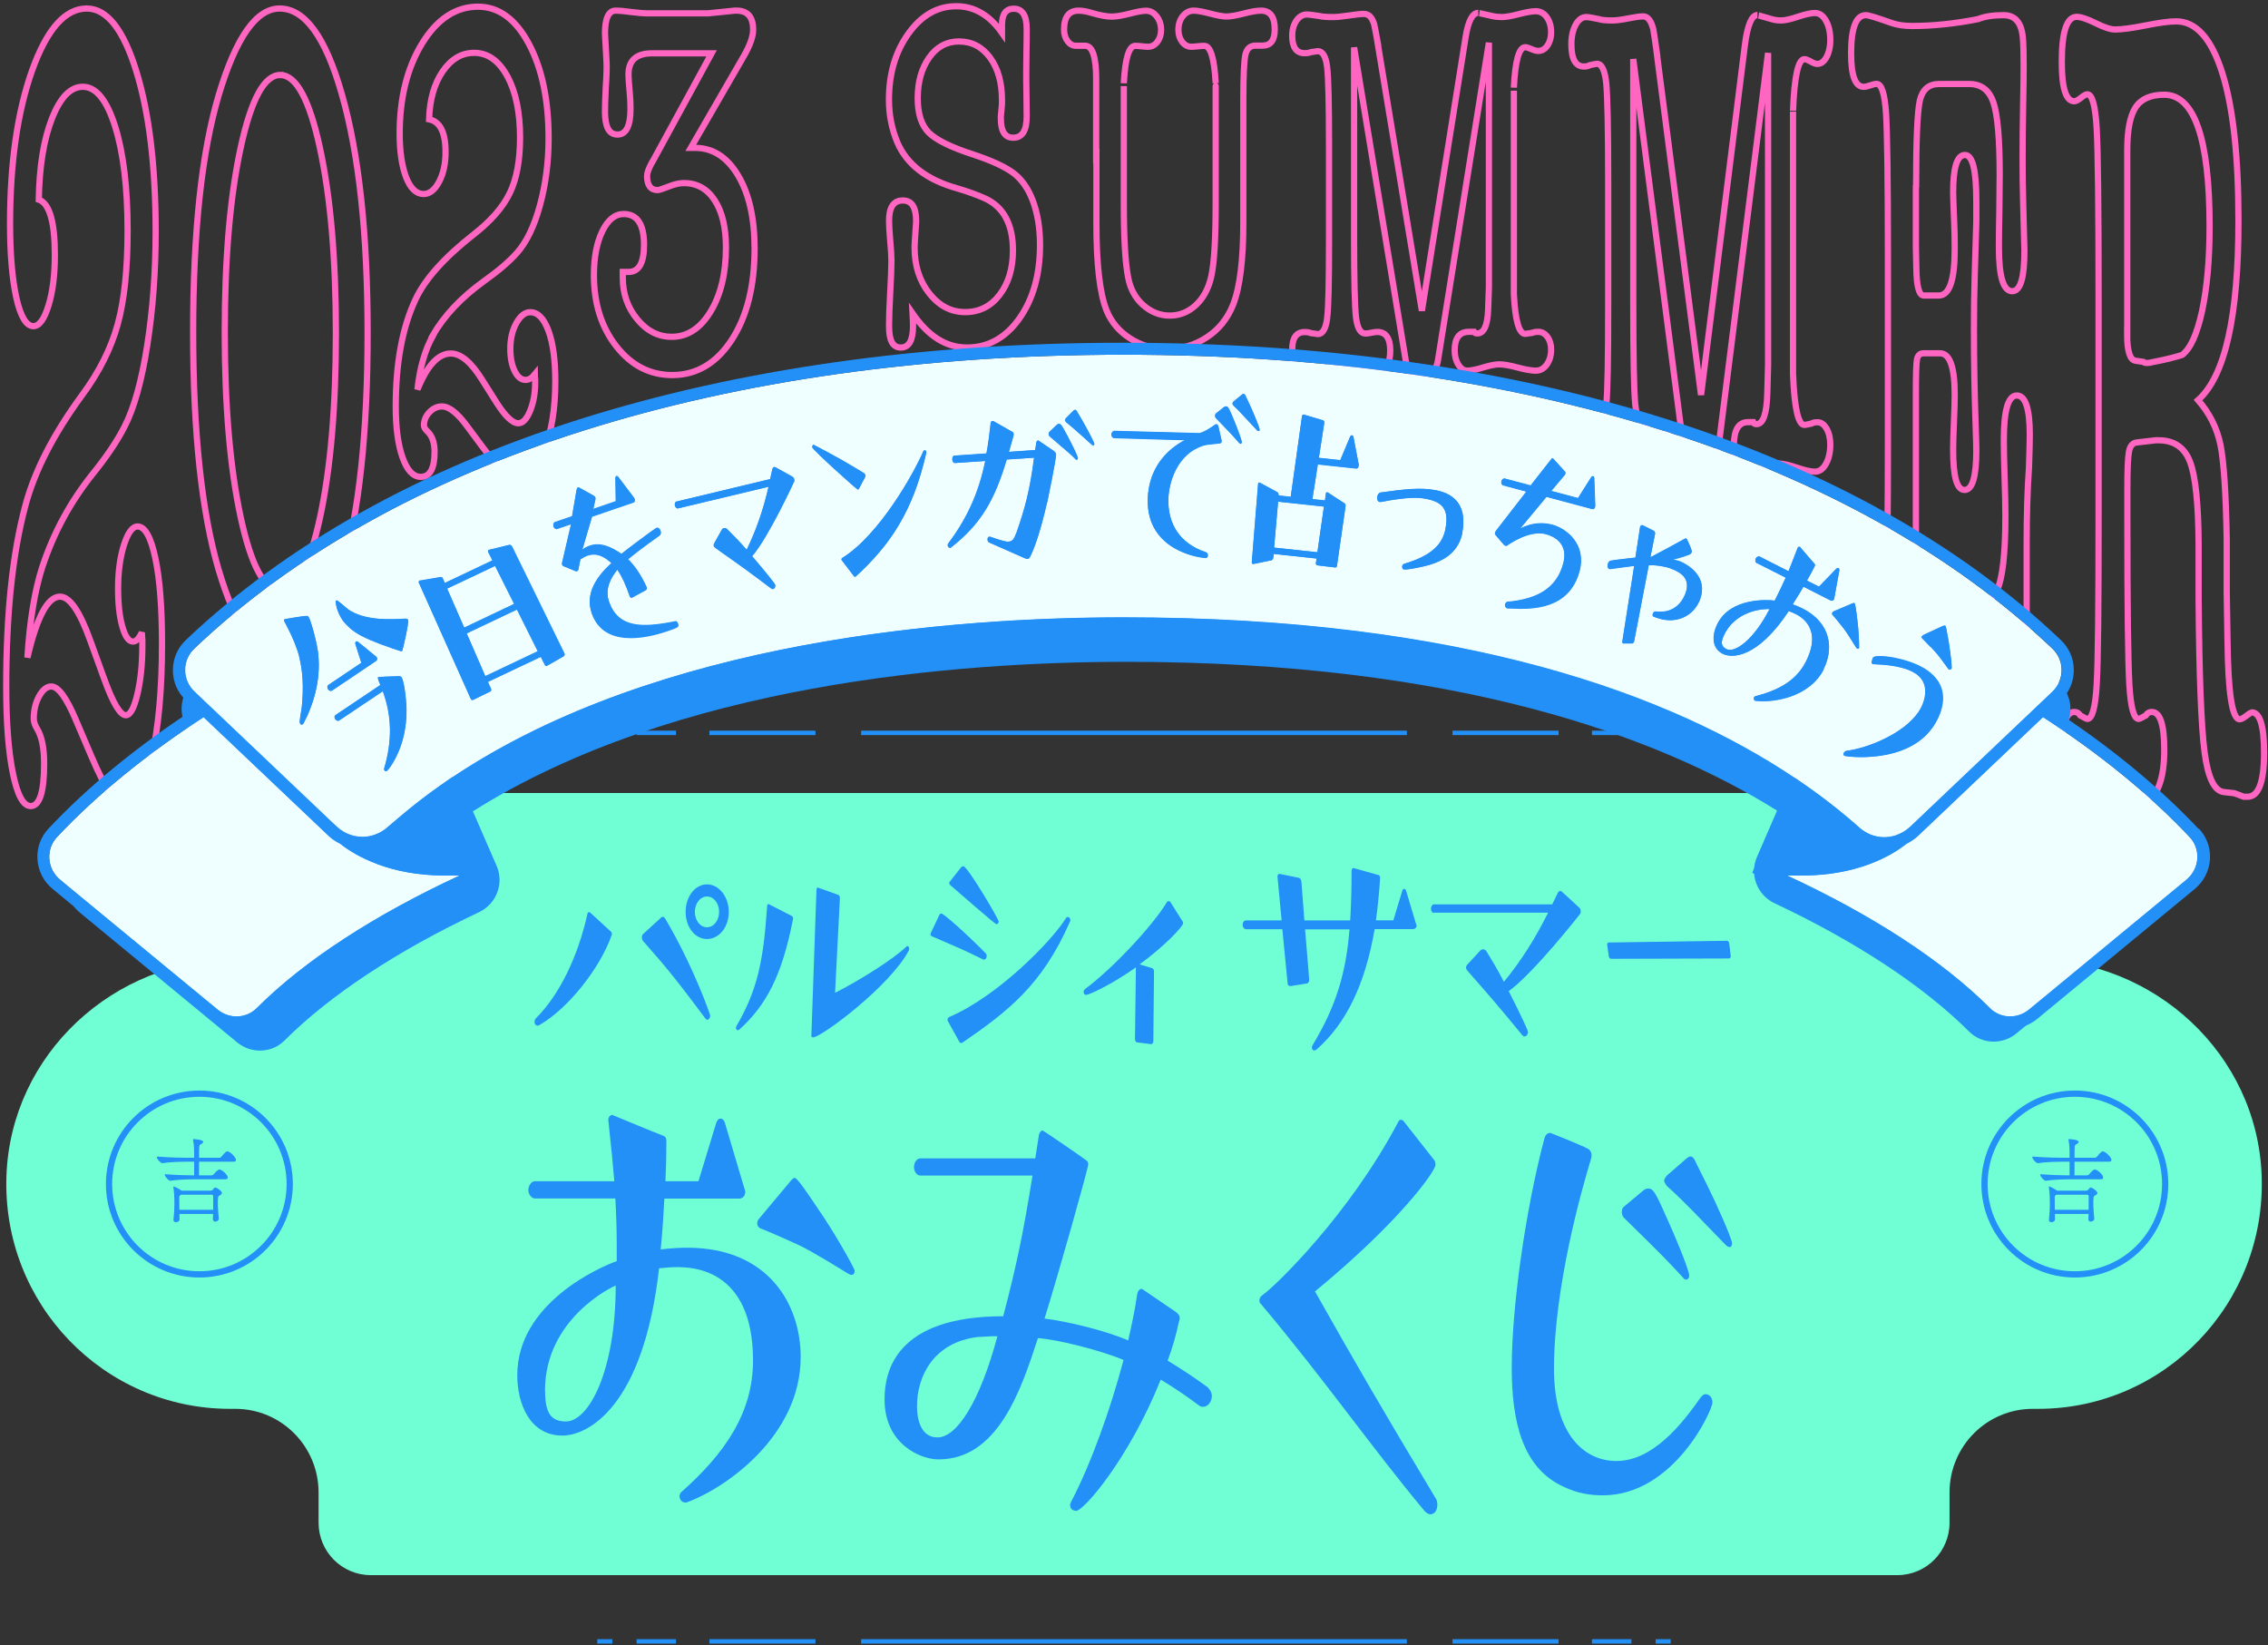 <svg width="364" height="264" viewBox="0 0 364 264" fill="none" xmlns="http://www.w3.org/2000/svg">
<rect x="0" y="0" width="364" height="264" fill="#333333" stroke="none"/>
<path d="M6.803 90.934C5.576 94.754 4.769 99.618 4.401 105.528C5.909 99.006 7.662 95.745 9.626 95.745C11.186 95.745 12.799 98.087 14.482 102.772L16.761 109.042C18.146 112.862 19.303 114.772 20.197 114.772C20.898 114.772 21.512 113.654 22.038 111.438C22.564 109.222 22.844 106.645 22.844 103.69V102.772C22.809 102.285 22.774 101.853 22.774 101.474C22.318 102.465 21.845 102.952 21.354 102.952C20.653 102.952 20.092 102.159 19.636 100.555C19.18 98.952 18.952 96.934 18.952 94.465C18.952 91.763 19.268 89.42 19.899 87.438C20.53 85.474 21.267 84.483 22.073 84.483C23.265 84.483 24.212 86.177 24.931 89.564C25.649 92.952 26 97.528 26 103.33C26 110.717 25.422 116.898 24.282 121.889C23.142 126.88 21.722 129.366 20.039 129.366C18.724 129.366 16.954 126.717 14.692 121.42L12.168 115.51C10.66 111.943 9.345 110.159 8.241 110.159C7.504 110.159 6.856 110.681 6.277 111.726C5.698 112.772 5.418 113.979 5.418 115.33C5.418 115.817 5.593 116.375 5.979 116.988C6.715 118.213 7.083 120.069 7.083 122.519C7.083 127.078 6.365 129.348 4.927 129.348C3.735 129.348 2.788 127.6 2.069 124.087C1.351 120.573 1 115.925 1 110.141C1 98.447 2.017 88.79 4.068 81.15C5.541 75.6 8.574 69.69 13.167 63.42C15.902 59.727 17.813 55.943 18.882 52.069C19.952 48.195 20.478 43.168 20.478 37.024C20.478 30.123 19.811 24.555 18.479 20.303C17.147 16.051 15.411 13.925 13.29 13.925C11.326 13.925 9.678 15.618 8.346 19.006C7.013 22.393 6.312 26.735 6.224 32.033C7.942 32.645 8.802 35.6 8.802 40.898C8.802 44.105 8.468 46.808 7.785 49.024C7.101 51.24 6.295 52.339 5.365 52.339C4.226 52.339 3.314 50.826 2.63 47.817C1.964 44.808 1.614 40.826 1.614 35.907C1.614 26.177 2.788 17.997 5.137 11.348C7.522 4.681 10.45 1.366 13.921 1.366C17.147 1.366 19.811 4.717 21.88 11.438C23.949 18.141 24.983 26.735 24.983 37.204C24.983 43.6 24.527 49.672 23.633 55.402C22.739 61.132 21.529 65.456 20.004 68.429C18.812 70.772 17.076 73.348 14.78 76.177C11.256 80.609 8.591 85.528 6.803 90.952V90.934Z" stroke="#FF66C2"/>
<path d="M35.106 91.497C32.375 82.234 31 69.504 31 53.306C31 37.108 32.375 24.395 35.125 15.183C37.893 5.972 41.145 1.366 44.879 1.366C48.911 1.366 52.237 5.92 54.838 15.028C57.606 24.636 59 37.453 59 53.444C59 69.434 57.625 82.372 54.875 91.566C52.125 100.778 48.874 105.366 45.139 105.366C41.182 105.366 37.856 100.743 35.106 91.48V91.497ZM44.991 12.027C42.427 12.027 40.309 15.925 38.618 23.739C36.927 31.536 36.072 41.403 36.072 53.306C36.072 65.208 36.927 75.092 38.618 82.958C40.309 90.807 42.445 94.74 44.991 94.74C47.536 94.74 49.673 90.842 51.364 83.027C53.054 75.23 53.909 65.364 53.909 53.461C53.909 41.559 53.054 31.674 51.364 23.826C49.673 15.977 47.536 12.044 44.991 12.044V12.027Z" stroke="#FF66C2"/>
<path d="M69.46 53.902C68.203 56.148 67.377 59.027 67 62.505C68.544 58.665 70.34 56.727 72.351 56.727C73.949 56.727 75.601 58.104 77.325 60.856L79.66 64.551C81.078 66.797 82.264 67.92 83.18 67.92C83.898 67.92 84.526 67.268 85.065 65.964C85.604 64.66 85.891 63.139 85.891 61.4V60.856C85.855 60.567 85.819 60.313 85.819 60.096C85.352 60.675 84.868 60.965 84.365 60.965C83.646 60.965 83.072 60.494 82.605 59.553C82.138 58.611 81.904 57.415 81.904 55.967C81.904 54.373 82.228 52.996 82.874 51.837C83.521 50.678 84.275 50.099 85.101 50.099C86.322 50.099 87.292 51.095 88.028 53.087C88.764 55.079 89.123 57.796 89.123 61.201C89.123 65.547 88.531 69.206 87.364 72.14C86.196 75.074 84.742 76.541 83.018 76.541C81.671 76.541 79.857 74.983 77.541 71.85L74.955 68.373C73.411 66.272 72.064 65.221 70.932 65.221C70.178 65.221 69.514 65.529 68.921 66.145C68.329 66.761 68.041 67.467 68.041 68.264C68.041 68.554 68.221 68.88 68.616 69.242C69.37 69.966 69.747 71.053 69.747 72.502C69.747 75.182 69.011 76.522 67.538 76.522C66.317 76.522 65.348 75.49 64.611 73.425C63.875 71.361 63.516 68.626 63.516 65.203C63.516 58.303 64.558 52.616 66.659 48.106C68.167 44.846 71.274 41.351 75.978 37.657C78.78 35.483 80.737 33.237 81.833 30.955C82.928 28.674 83.467 25.703 83.467 22.081C83.467 18.024 82.784 14.728 81.42 12.229C80.055 9.729 78.277 8.48 76.104 8.48C74.093 8.48 72.405 9.476 71.04 11.468C69.675 13.46 68.957 16.032 68.867 19.147C70.627 19.509 71.507 21.248 71.507 24.381C71.507 26.265 71.166 27.858 70.466 29.181C69.765 30.485 68.939 31.137 67.987 31.137C66.82 31.137 65.886 30.249 65.186 28.474C64.504 26.699 64.144 24.363 64.144 21.447C64.144 15.706 65.348 10.889 67.754 6.958C70.16 3.047 73.159 1.072 76.715 1.072C80.019 1.072 82.749 3.047 84.868 7.013C86.987 10.961 88.046 16.032 88.046 22.208C88.046 25.975 87.579 29.561 86.663 32.929C85.747 36.298 84.508 38.87 82.946 40.608C81.725 41.985 79.947 43.506 77.595 45.172C73.985 47.78 71.256 50.696 69.424 53.884L69.46 53.902Z" stroke="#FF66C2"/>
<path d="M104.711 25.975L114.21 8.552H104.711C102.143 8.552 100.868 9.675 100.868 11.939C100.868 12.5 100.94 13.46 101.065 14.819C101.155 15.724 101.191 16.593 101.191 17.445C101.191 20.216 100.491 21.592 99.108 21.592C97.725 21.592 97.097 20.36 97.097 17.916C97.097 17.173 97.132 15.869 97.222 13.986C97.348 12.283 97.384 10.943 97.348 9.983L97.097 5.383C97.097 2.938 97.671 1.706 98.803 1.706C99.395 1.706 100.221 1.779 101.263 1.924C102.484 2.069 103.31 2.141 103.723 2.141H113.653L117.891 1.706H118.215C119.992 1.706 120.872 2.721 120.872 4.767C120.872 5.854 120.388 7.23 119.418 8.933L110.87 23.729H111.552C114.408 23.729 116.706 25.214 118.466 28.166C120.226 31.118 121.106 35.03 121.106 39.866C121.106 45.897 119.885 50.787 117.425 54.554C114.964 58.303 111.786 60.186 107.889 60.186C104.316 60.186 101.335 58.647 98.928 55.586C96.522 52.507 95.319 48.704 95.319 44.158C95.319 41.315 95.768 38.96 96.666 37.113C97.564 35.266 98.713 34.342 100.096 34.342C102.268 34.342 103.364 35.99 103.364 39.286C103.364 42.184 102.538 43.633 100.904 43.633H99.952V44.557C99.952 47.129 100.724 49.356 102.286 51.24C103.831 53.123 105.68 54.047 107.817 54.047C110.331 54.047 112.414 52.688 114.049 49.99C115.683 47.291 116.509 43.868 116.509 39.703C116.509 36.516 115.916 33.998 114.713 32.151C113.51 30.303 111.876 29.38 109.775 29.38C109.11 29.38 108.392 29.525 107.638 29.814C106.47 30.267 105.77 30.503 105.555 30.503C104.423 30.503 103.849 29.742 103.849 28.203C103.849 27.75 104.118 27.007 104.675 25.993L104.711 25.975Z" stroke="#FF66C2"/>
<path d="M153.483 1C156.375 1 158.817 2.431 160.81 5.274V4.006C160.81 2.268 161.439 1.398 162.696 1.398C164.078 1.398 164.779 2.485 164.779 4.64C164.779 5.437 164.779 6.614 164.743 8.172C164.725 9.729 164.707 10.907 164.707 11.704C164.707 12.5 164.707 13.659 164.743 15.199C164.761 16.738 164.779 17.898 164.779 18.694C164.779 20.976 164.06 22.099 162.606 22.099C161.277 22.099 160.63 21.067 160.63 19.002V18.676L160.81 16.702V16.068C160.81 13.261 160.182 10.997 158.907 9.259C157.632 7.52 155.962 6.651 153.896 6.651C151.957 6.651 150.359 7.502 149.138 9.222C147.917 10.943 147.288 13.116 147.288 15.76C147.288 18.242 147.881 20.089 149.048 21.266C150.215 22.443 152.621 23.639 156.213 24.798C159.23 25.794 161.385 26.808 162.696 27.804C163.989 28.8 164.994 30.231 165.712 32.078C166.503 34.143 166.916 36.552 166.916 39.286C166.916 44.05 165.82 47.98 163.611 51.095C161.403 54.21 158.601 55.767 155.207 55.767C151.813 55.767 148.976 53.938 146.462 50.298C146.498 50.986 146.534 51.656 146.534 52.308C146.534 54.608 145.887 55.767 144.576 55.767C143.266 55.767 142.691 54.626 142.691 52.362V52.127C142.691 51.022 142.745 49.32 142.87 47.02C142.996 44.72 143.068 42.981 143.068 41.822C143.068 41.079 142.996 39.993 142.87 38.58C142.745 37.149 142.691 36.099 142.691 35.411C142.691 33.237 143.427 32.169 144.9 32.169C146.372 32.169 147.037 33.292 147.037 35.556C147.037 35.664 147.001 36.298 146.911 37.457C146.821 38.616 146.785 39.377 146.785 39.739C146.785 42.637 147.575 45.082 149.138 47.074C150.718 49.066 152.621 50.081 154.902 50.081C157.183 50.081 159.014 49.157 160.433 47.31C161.852 45.462 162.57 43.09 162.57 40.174C162.57 36.008 161.079 33.219 158.098 31.843C156.806 31.263 155.333 30.738 153.699 30.249C148.743 28.873 145.528 26.392 144.002 22.805C143.122 20.686 142.673 18.423 142.673 15.996C142.673 11.812 143.714 8.281 145.815 5.365C147.899 2.467 150.449 1 153.465 1H153.483Z" stroke="#FF66C2"/>
<path d="M175.93 25.051V12.718C175.93 9.132 175.338 7.339 174.153 7.339H172.68C172.141 7.339 171.692 7.085 171.333 6.596C170.974 6.107 170.777 5.492 170.777 4.749C170.777 2.721 171.549 1.706 173.111 1.706C173.704 1.706 174.44 1.833 175.32 2.105C176.577 2.467 177.618 2.666 178.462 2.666C179.127 2.666 180.079 2.503 181.3 2.195C182.521 1.869 183.401 1.724 183.939 1.724C184.604 1.724 185.178 2.032 185.645 2.63C186.112 3.246 186.346 3.97 186.346 4.803C186.346 5.546 186.148 6.18 185.753 6.705C185.358 7.23 184.855 7.502 184.281 7.502C184.029 7.502 183.688 7.484 183.239 7.429C182.79 7.375 182.449 7.357 182.198 7.357C181.192 7.357 180.581 9.367 180.366 13.352C180.366 13.297 180.366 15.905 180.366 21.175V32.622C180.366 38.254 180.599 42.239 181.066 44.557C181.407 46.35 182.198 47.817 183.455 48.94C184.712 50.062 186.148 50.642 187.728 50.642C189.309 50.642 190.727 50.081 191.948 48.94C193.17 47.799 193.978 46.259 194.409 44.321C194.876 42.166 195.109 38.272 195.109 32.622V21.175C195.109 15.905 195.109 13.297 195.109 13.352C194.894 9.349 194.283 7.357 193.277 7.357C193.026 7.357 192.685 7.393 192.236 7.429C191.787 7.484 191.446 7.502 191.194 7.502C190.602 7.502 190.117 7.23 189.722 6.705C189.327 6.18 189.129 5.546 189.129 4.803C189.129 3.898 189.363 3.173 189.847 2.576C190.332 1.996 190.907 1.706 191.571 1.706C192.164 1.706 193.044 1.869 194.211 2.177C195.378 2.485 196.258 2.648 196.851 2.648C197.479 2.648 198.395 2.485 199.616 2.177C200.838 1.851 201.753 1.706 202.382 1.706C203.854 1.706 204.591 2.702 204.591 4.713C204.591 6.451 203.944 7.321 202.633 7.321H201.52C200.658 7.321 200.119 7.792 199.886 8.751C199.67 9.693 199.545 12.084 199.545 15.869V35.664C199.545 41.677 199.006 46.078 197.91 48.885C197.03 51.095 195.63 52.852 193.726 54.101C191.823 55.369 189.668 56.003 187.28 56.003C185.107 56.003 183.131 55.441 181.371 54.3C179.612 53.178 178.355 51.674 177.6 49.827C176.505 47.092 175.966 42.401 175.966 35.755V25.015L175.93 25.051Z" stroke="#FF66C2"/>
<path d="M221.094 6.85L228.205 49.863L235.244 5.817C235.657 3.318 236.34 2.069 237.255 2.069C237.22 2.069 237.974 2.232 239.518 2.576C239.985 2.684 240.488 2.739 241.027 2.739C241.655 2.739 242.571 2.576 243.756 2.268C244.959 1.96 245.857 1.797 246.486 1.797C247.204 1.797 247.779 2.123 248.246 2.757C248.712 3.391 248.946 4.224 248.946 5.202C248.946 6.017 248.748 6.723 248.353 7.303C247.958 7.882 247.455 8.172 246.881 8.172C246.629 8.172 246.306 8.099 245.929 7.936C245.39 7.701 245.013 7.574 244.798 7.574C243.792 7.574 243.181 9.729 242.966 14.058C242.966 14.004 242.966 16.811 242.966 22.516V47.183C243.181 51.457 243.792 53.576 244.798 53.576C244.887 53.576 245.265 53.522 245.929 53.413C246.144 53.304 246.45 53.25 246.881 53.25C247.473 53.25 247.958 53.522 248.353 54.065C248.748 54.608 248.946 55.278 248.946 56.075C248.946 57.035 248.712 57.85 248.246 58.502C247.779 59.154 247.204 59.48 246.486 59.48C245.821 59.48 244.834 59.317 243.559 58.973C242.284 58.629 241.296 58.466 240.631 58.466C240.003 58.466 239.141 58.629 238.028 58.973C236.914 59.317 236.07 59.48 235.478 59.48C234.939 59.48 234.454 59.154 234.059 58.52C233.664 57.886 233.466 57.108 233.466 56.238C233.466 54.246 234.221 53.25 235.729 53.25H236.573C236.663 53.413 236.824 53.504 237.094 53.504C238.171 53.504 238.746 52.218 238.836 49.664L238.961 46.078V6.85L230.773 57.886C230.521 59.426 229.677 60.186 228.259 60.186C226.75 60.186 225.87 59.426 225.619 57.886L217.323 7.61V38.164C217.323 44.937 217.43 49.193 217.628 50.914C217.843 52.652 218.346 53.522 219.136 53.522C219.352 53.522 219.657 53.485 220.088 53.395C220.501 53.304 220.824 53.268 221.04 53.268C222.423 53.268 223.123 54.264 223.123 56.256C223.123 58.411 222.405 59.498 220.986 59.498C220.519 59.498 219.765 59.335 218.723 58.991C217.682 58.647 216.676 58.484 215.706 58.484C215.042 58.484 214.054 58.647 212.743 58.991C211.45 59.335 210.463 59.498 209.78 59.498C208.182 59.498 207.392 58.357 207.392 56.093C207.392 54.21 208.056 53.286 209.403 53.286C209.816 53.286 210.14 53.34 210.355 53.449C211.019 53.558 211.397 53.612 211.486 53.612C212.276 53.612 212.779 52.779 212.995 51.095C213.21 49.41 213.3 45.299 213.3 38.761V23.059C213.3 16.521 213.192 12.41 212.995 10.726C212.779 9.041 212.276 8.208 211.486 8.208C211.397 8.208 211.019 8.262 210.355 8.371C210.14 8.48 209.834 8.534 209.403 8.534C208.056 8.534 207.392 7.592 207.392 5.727C207.392 4.767 207.625 3.952 208.074 3.3C208.523 2.648 209.098 2.322 209.78 2.322C210.068 2.322 210.75 2.413 211.792 2.576C212.169 2.684 212.905 2.739 214 2.739C214.593 2.739 215.419 2.648 216.514 2.485C217.61 2.322 218.4 2.232 218.903 2.232C219.657 2.232 220.196 2.775 220.537 3.862C220.627 4.206 220.806 5.202 221.112 6.85H221.094Z" stroke="#FF66C2"/>
<path d="M265.898 8.498L273.009 63.374L280.048 7.194C280.461 4.006 281.144 2.413 282.06 2.413C282.024 2.413 282.778 2.63 284.322 3.065C284.789 3.21 285.292 3.282 285.831 3.282C286.459 3.282 287.375 3.083 288.56 2.684C289.763 2.286 290.661 2.087 291.29 2.087C292.008 2.087 292.583 2.503 293.05 3.318C293.517 4.133 293.75 5.184 293.75 6.451C293.75 7.502 293.552 8.389 293.157 9.132C292.762 9.874 292.259 10.255 291.685 10.255C291.433 10.255 291.11 10.164 290.733 9.947C290.194 9.639 289.817 9.494 289.602 9.494C288.596 9.494 287.986 12.247 287.77 17.771C287.77 17.698 287.77 21.284 287.77 28.547V60.023C287.986 65.475 288.596 68.191 289.602 68.191C289.692 68.191 290.069 68.119 290.733 67.974C290.949 67.829 291.254 67.757 291.685 67.757C292.277 67.757 292.762 68.101 293.157 68.789C293.552 69.477 293.75 70.329 293.75 71.343C293.75 72.574 293.517 73.607 293.05 74.44C292.583 75.273 292.008 75.689 291.29 75.689C290.625 75.689 289.638 75.472 288.363 75.037C287.088 74.603 286.1 74.385 285.436 74.385C284.807 74.385 283.945 74.603 282.832 75.037C281.718 75.472 280.874 75.689 280.282 75.689C279.743 75.689 279.258 75.273 278.863 74.458C278.468 73.643 278.271 72.665 278.271 71.542C278.271 69.006 279.025 67.739 280.533 67.739H281.377C281.467 67.956 281.629 68.065 281.898 68.065C282.975 68.065 283.55 66.435 283.64 63.157L283.766 58.593V8.498L275.577 73.607C275.326 75.562 274.482 76.54 273.063 76.54C271.554 76.54 270.674 75.562 270.423 73.607L262.127 9.476V48.45C262.127 57.089 262.234 62.523 262.432 64.732C262.647 66.942 263.15 68.046 263.94 68.046C264.156 68.046 264.461 67.992 264.892 67.883C265.305 67.775 265.628 67.721 265.844 67.721C267.227 67.721 267.927 68.988 267.927 71.524C267.927 74.277 267.209 75.653 265.79 75.653C265.323 75.653 264.569 75.436 263.527 75.001C262.486 74.566 261.48 74.349 260.511 74.349C259.846 74.349 258.858 74.566 257.548 75.001C256.255 75.436 255.267 75.653 254.585 75.653C252.986 75.653 252.196 74.204 252.196 71.306C252.196 68.916 252.861 67.721 254.207 67.721C254.62 67.721 254.944 67.793 255.159 67.938C255.824 68.083 256.201 68.155 256.29 68.155C257.081 68.155 257.583 67.087 257.799 64.95C258.014 62.812 258.104 57.56 258.104 49.211V29.18C258.104 20.831 257.996 15.579 257.799 13.442C257.583 11.305 257.081 10.236 256.29 10.236C256.201 10.236 255.824 10.309 255.159 10.454C254.944 10.599 254.638 10.671 254.207 10.671C252.861 10.671 252.196 9.476 252.196 7.085C252.196 5.854 252.43 4.821 252.879 3.988C253.328 3.155 253.902 2.739 254.585 2.739C254.872 2.739 255.554 2.847 256.596 3.065C256.973 3.21 257.709 3.282 258.805 3.282C259.397 3.282 260.223 3.173 261.319 2.956C262.414 2.739 263.204 2.63 263.707 2.63C264.461 2.63 265 3.318 265.341 4.695C265.431 5.129 265.61 6.397 265.916 8.498H265.898Z" stroke="#FF66C2"/>
<path d="M307.488 29.923V39.685L307.559 42.999C307.595 45.933 307.99 47.418 308.745 47.418H311.169C312.875 47.418 313.719 44.955 313.719 40.011C313.719 38.435 313.701 37.131 313.647 36.063C313.521 33.02 313.467 31.281 313.467 30.865C313.467 26.881 314.096 24.87 315.353 24.87C316.61 24.87 317.185 27.333 317.185 32.278V35.592L316.933 44.104C316.843 46.947 316.807 49.827 316.807 52.779C316.807 57.922 316.897 63.084 317.077 68.228C317.149 70.329 317.185 71.687 317.185 72.321C317.185 76.522 316.556 78.623 315.299 78.623C314.042 78.623 313.467 76.468 313.467 72.158C313.467 71.216 313.503 69.749 313.593 67.739C313.683 65.746 313.719 64.279 313.719 63.32C313.719 58.901 312.929 56.691 311.348 56.691H308.727C308.152 56.691 307.793 57.017 307.667 57.651C307.541 58.285 307.488 60.078 307.488 63.03V89.761C307.488 93.347 307.847 95.611 308.565 96.571C309.068 97.205 310.091 97.513 311.654 97.513H315.048C317.813 97.513 319.645 96.571 320.525 94.669C321.405 92.768 321.854 88.82 321.854 82.789C321.854 81.412 321.818 79.384 321.728 76.685C321.638 73.987 321.602 71.959 321.602 70.582C321.602 65.837 322.303 63.465 323.685 63.465C325.068 63.465 325.768 65.565 325.768 69.767C325.768 70.51 325.732 72.23 325.643 74.965C325.391 78.533 325.266 82.626 325.266 87.262V100.809C325.266 103.653 325.032 105.609 324.583 106.713C324.116 107.818 323.29 108.361 322.087 108.361C321.369 108.361 320.471 108.198 319.393 107.89C317.598 107.365 314.958 107.094 311.492 107.094C311.205 107.094 309.517 107.257 306.41 107.564C304.704 107.782 303.483 107.981 302.783 108.198C301.274 108.724 300.197 108.977 299.532 108.977C297.898 108.977 297.09 106.876 297.09 102.675C297.09 99.215 297.755 97.477 299.101 97.477C299.514 97.477 299.838 97.585 300.053 97.785C300.718 98.002 301.095 98.093 301.184 98.093C301.975 98.093 302.477 96.553 302.693 93.456C302.908 90.359 302.998 82.807 302.998 70.763V40.934C302.998 28.8 302.89 21.175 302.693 18.097C302.477 15 301.975 13.46 301.184 13.46C300.969 13.46 300.646 13.533 300.179 13.696C299.712 13.859 299.353 13.931 299.101 13.931C297.755 13.931 297.09 12.138 297.09 8.57C297.09 4.477 297.88 2.431 299.478 2.431C299.856 2.431 301.238 2.847 303.627 3.699C304.507 4.006 305.602 4.169 306.895 4.169C310.199 4.169 313.737 3.807 317.472 3.065C318.513 2.648 319.878 2.431 321.566 2.431C323.416 2.431 324.439 3.644 324.655 6.053C324.745 7.103 324.781 8.57 324.781 10.472C324.781 11.939 324.763 13.895 324.709 16.304C324.583 23.023 324.583 28.492 324.709 32.694L324.906 40.264C324.906 44.575 324.26 46.73 322.949 46.73C321.53 46.73 320.812 44.394 320.812 39.703C320.812 38.345 320.83 36.407 320.884 33.853C320.92 31.299 320.938 29.362 320.938 28.003C320.938 22.28 320.597 18.423 319.932 16.449C319.268 14.475 317.975 13.478 316.053 13.478H311.223C309.553 13.478 308.529 14.366 308.116 16.159C307.721 17.952 307.523 22.516 307.523 29.869L307.488 29.923Z" stroke="#FF66C2"/>
<path d="M359.259 35.429C359.259 50.769 357.104 60.367 352.777 64.207C354.626 66.308 355.811 68.698 356.368 71.361C356.907 74.023 357.248 79.058 357.374 86.483V95.014L357.499 102.62C357.589 111.15 358.236 115.425 359.457 115.425C359.672 115.425 360.031 115.244 360.534 114.863C361.037 114.501 361.306 114.302 361.36 114.302C362.707 114.302 363.372 116.457 363.372 120.785C363.372 125.494 362.492 127.849 360.732 127.849H360.103L358.595 127.287L356.961 127.106C355.416 126.979 354.357 124.842 353.818 120.695C353.279 116.548 352.956 108.343 352.866 96.1V87.371C352.83 80.815 352.364 76.396 351.484 74.096C350.604 71.814 348.934 70.654 346.455 70.654H345.953L342.81 71.017C342.217 71.144 341.84 71.632 341.679 72.502C341.517 73.371 341.427 75.418 341.427 78.623V83.079C341.427 97.314 341.535 106.261 341.751 109.901C341.966 113.559 342.469 115.37 343.259 115.37C343.349 115.37 343.726 115.189 344.39 114.809C344.606 114.447 344.911 114.247 345.342 114.247C346.689 114.247 347.353 116.294 347.353 120.369C347.353 122.47 347.12 124.245 346.653 125.657C346.186 127.088 345.629 127.794 344.947 127.794C344.354 127.794 343.385 127.486 342.056 126.871C340.709 126.255 339.685 125.947 338.967 125.947C338.303 125.947 337.333 126.255 336.076 126.871C334.819 127.486 333.867 127.794 333.239 127.794C332.574 127.794 332.018 127.088 331.569 125.657C331.12 124.245 330.904 122.47 330.904 120.369C330.904 116.294 331.569 114.247 332.915 114.247C333.328 114.247 333.652 114.429 333.867 114.809C334.532 115.189 334.909 115.37 334.999 115.37C335.789 115.37 336.291 113.541 336.507 109.883C336.722 106.224 336.812 97.259 336.812 83.006V47.672C336.812 33.292 336.705 24.273 336.507 20.614C336.291 16.956 335.789 15.127 334.999 15.127C334.783 15.127 334.46 15.308 333.993 15.688C333.526 16.05 333.167 16.249 332.915 16.249C331.569 16.249 330.904 14.149 330.904 9.947C330.904 5.129 331.694 2.702 333.293 2.702C333.957 2.702 334.981 3.047 336.345 3.717C337.71 4.405 338.752 4.731 339.452 4.731C340.547 4.731 342.182 4.514 344.354 4.079C346.527 3.644 348.161 3.427 349.257 3.427C352.453 3.427 354.914 6.18 356.655 11.685C358.397 17.191 359.259 25.087 359.259 35.356V35.429ZM341.391 53.612C341.391 56.329 341.84 57.76 342.72 57.886L343.977 58.067C344.103 58.194 344.319 58.248 344.606 58.248C344.821 58.248 345.18 58.194 345.683 58.067C347.569 57.705 349.077 57.325 350.209 56.963C351.555 55.967 352.615 53.612 353.423 49.899C354.213 46.187 354.626 41.677 354.626 36.352C354.626 22.244 352.184 15.199 347.335 15.199C345.163 15.199 343.618 15.887 342.738 17.245C341.858 18.604 341.409 20.904 341.409 24.11V53.63L341.391 53.612Z" stroke="#FF66C2"/>
<g clip-path="url(#clip0_85_5624)">
<path d="M326.243 153.936C318.868 153.936 312.888 147.927 312.888 140.516V135.667C312.888 131.009 309.132 127.251 304.513 127.251H59.504C54.868 127.251 51.129 131.026 51.129 135.667V140.516C51.129 147.927 45.149 153.936 37.774 153.936C18.301 153.936 1.724 169.14 1.035 188.69C0.311 209.211 16.647 226.077 36.912 226.077H37.774C45.149 226.077 51.129 232.086 51.129 239.497V244.346C51.129 249.004 54.886 252.762 59.504 252.762H304.513C309.149 252.762 312.888 248.987 312.888 244.346V239.497C312.888 232.086 318.868 226.077 326.243 226.077H327.105C347.37 226.077 363.707 209.211 362.983 188.69C362.293 169.14 345.716 153.936 326.243 153.936Z" fill="#70FFD4"/>
<path d="M138.204 263.394H225.796" stroke="#2290F7" stroke-width="0.71"/>
<path d="M233.12 263.394H250.145" stroke="#2290F7" stroke-width="0.71"/>
<path d="M255.505 263.394H261.829" stroke="#2290F7" stroke-width="0.71"/>
<path d="M265.723 263.394H268.136" stroke="#2290F7" stroke-width="0.71"/>
<path d="M130.88 263.394H113.855" stroke="#2290F7" stroke-width="0.71"/>
<path d="M108.495 263.394H102.171" stroke="#2290F7" stroke-width="0.71"/>
<path d="M98.277 263.394H95.864" stroke="#2290F7" stroke-width="0.71"/>
<path d="M138.204 117.606H225.796" stroke="#2290F7" stroke-width="0.71"/>
<path d="M233.12 117.606H250.145" stroke="#2290F7" stroke-width="0.71"/>
<path d="M255.505 117.606H261.829" stroke="#2290F7" stroke-width="0.71"/>
<path d="M265.723 117.606H268.136" stroke="#2290F7" stroke-width="0.71"/>
<path d="M130.88 117.606H113.855" stroke="#2290F7" stroke-width="0.71"/>
<path d="M108.495 117.606H102.171" stroke="#2290F7" stroke-width="0.71"/>
<path d="M98.277 117.606H95.864" stroke="#2290F7" stroke-width="0.71"/>
<circle cx="32" cy="190" r="14.5" fill="#70FFD4" stroke="#2290F7"/>
<path d="M34.17 195.645V195.615C34.185 195.345 34.2 195.075 34.2 194.805H28.8C28.8 195.075 28.8 195.375 28.815 195.69C28.815 195.96 28.515 196.125 28.245 196.125C28.035 196.125 27.84 196.02 27.84 195.78V195.735C27.93 194.91 27.99 194.055 27.99 193.065C27.99 191.985 27.915 191.04 27.825 190.545V190.47C27.825 190.425 27.84 190.395 27.885 190.395C28.02 190.395 28.695 190.74 29.16 191.07H33.78C34.11 191.07 34.14 190.875 34.335 190.68C34.41 190.605 34.47 190.56 34.545 190.56C34.83 190.56 35.625 191.16 35.625 191.445C35.625 191.58 35.505 191.715 35.22 191.85C35.025 191.955 34.965 192 34.965 193.095C34.965 193.935 35.04 194.58 35.115 195.555C35.13 195.885 34.725 196.035 34.56 196.035C34.35 196.035 34.17 195.915 34.17 195.645ZM36.135 189.24H31.5C30.825 189.24 28.785 189.24 27.39 189.48C27.09 189.54 26.445 188.79 26.445 188.52C26.445 188.46 26.475 188.43 26.55 188.43H26.58C28.38 188.565 30.015 188.61 31.155 188.61V186.42H30.21C29.535 186.42 27.51 186.42 26.115 186.66C25.845 186.705 25.17 186.015 25.17 185.7C25.17 185.64 25.2 185.595 25.29 185.595H25.305C27.33 185.76 29.145 185.79 30.3 185.79H31.155C31.155 184.23 31.155 183.885 30.99 182.985C30.99 182.955 30.975 182.91 30.975 182.88C30.975 182.82 30.99 182.79 31.095 182.79C31.2 182.79 32.61 182.88 32.61 183.225C32.61 183.36 32.445 183.525 32.205 183.645C31.95 183.765 31.95 183.795 31.95 185.79H35.115C35.295 185.79 35.46 185.745 35.58 185.58C35.67 185.46 36.195 184.755 36.48 184.755C36.885 184.755 37.875 185.67 37.875 186.15C37.875 186.315 37.755 186.42 37.455 186.42H31.95C31.935 187.245 31.935 188.1 31.935 188.61H33.855C34.035 188.61 34.2 188.565 34.32 188.415C34.425 188.28 34.95 187.665 35.19 187.665C35.61 187.665 36.555 188.505 36.555 188.97C36.555 189.135 36.435 189.24 36.135 189.24ZM34.215 194.13V191.94C34.2 191.835 34.17 191.715 33.96 191.715H29.01L28.935 191.79C28.815 191.88 28.77 191.97 28.77 192.06C28.77 192.9 28.77 193.5 28.785 194.13H34.215Z" fill="#2290F7"/>
<circle cx="333" cy="190" r="14.5" fill="#70FFD4" stroke="#2290F7"/>
<path d="M335.17 195.645V195.615C335.185 195.345 335.2 195.075 335.2 194.805H329.8C329.8 195.075 329.8 195.375 329.815 195.69C329.815 195.96 329.515 196.125 329.245 196.125C329.035 196.125 328.84 196.02 328.84 195.78V195.735C328.93 194.91 328.99 194.055 328.99 193.065C328.99 191.985 328.915 191.04 328.825 190.545V190.47C328.825 190.425 328.84 190.395 328.885 190.395C329.02 190.395 329.695 190.74 330.16 191.07H334.78C335.11 191.07 335.14 190.875 335.335 190.68C335.41 190.605 335.47 190.56 335.545 190.56C335.83 190.56 336.625 191.16 336.625 191.445C336.625 191.58 336.505 191.715 336.22 191.85C336.025 191.955 335.965 192 335.965 193.095C335.965 193.935 336.04 194.58 336.115 195.555C336.13 195.885 335.725 196.035 335.56 196.035C335.35 196.035 335.17 195.915 335.17 195.645ZM337.135 189.24H332.5C331.825 189.24 329.785 189.24 328.39 189.48C328.09 189.54 327.445 188.79 327.445 188.52C327.445 188.46 327.475 188.43 327.55 188.43H327.58C329.38 188.565 331.015 188.61 332.155 188.61V186.42H331.21C330.535 186.42 328.51 186.42 327.115 186.66C326.845 186.705 326.17 186.015 326.17 185.7C326.17 185.64 326.2 185.595 326.29 185.595H326.305C328.33 185.76 330.145 185.79 331.3 185.79H332.155C332.155 184.23 332.155 183.885 331.99 182.985C331.99 182.955 331.975 182.91 331.975 182.88C331.975 182.82 331.99 182.79 332.095 182.79C332.2 182.79 333.61 182.88 333.61 183.225C333.61 183.36 333.445 183.525 333.205 183.645C332.95 183.765 332.95 183.795 332.95 185.79H336.115C336.295 185.79 336.46 185.745 336.58 185.58C336.67 185.46 337.195 184.755 337.48 184.755C337.885 184.755 338.875 185.67 338.875 186.15C338.875 186.315 338.755 186.42 338.455 186.42H332.95C332.935 187.245 332.935 188.1 332.935 188.61H334.855C335.035 188.61 335.2 188.565 335.32 188.415C335.425 188.28 335.95 187.665 336.19 187.665C336.61 187.665 337.555 188.505 337.555 188.97C337.555 189.135 337.435 189.24 337.135 189.24ZM335.215 194.13V191.94C335.2 191.835 335.17 191.715 334.96 191.715H330.01L329.935 191.79C329.815 191.88 329.77 191.97 329.77 192.06C329.77 192.9 329.77 193.5 329.785 194.13H335.215Z" fill="#2290F7"/>
<g clip-path="url(#clip1_85_5624)">
<path d="M98.094 149.537C98.094 149.537 98.205 149.686 98.205 149.816C98.205 149.908 98.205 149.964 98.168 150.057C96.298 155.418 91.075 161.967 86.5 164.527C86.426 164.583 86.352 164.583 86.278 164.583C86.241 164.583 85.797 164.583 85.797 163.97C85.797 163.729 85.871 163.544 86.019 163.395C89.741 159.685 92.723 153.619 94.26 146.736C94.297 146.495 94.371 146.365 94.557 146.365C94.631 146.365 94.668 146.421 94.742 146.458L98.094 149.537ZM103.169 150.966C103.057 150.817 103.02 150.539 103.02 150.446C103.02 150.354 103.02 150.057 103.169 149.927L105.928 147.404C106.076 147.218 106.187 147.126 106.336 147.126C106.558 147.126 106.632 147.218 106.817 147.497C111.373 155.233 113.984 162.82 113.984 162.969C113.984 163.154 113.836 163.636 113.54 163.636C113.429 163.636 113.281 163.544 113.17 163.395C108.206 156.698 106.261 154.472 103.835 151.726L103.169 150.966ZM113.466 150.687C111.558 150.687 110.04 148.795 110.04 146.328C110.04 143.861 111.577 141.913 113.466 141.913C115.355 141.913 116.966 143.861 116.966 146.328C116.966 148.795 115.392 150.687 113.466 150.687ZM113.466 143.861C112.392 143.861 111.521 144.955 111.521 146.328C111.521 147.701 112.373 148.795 113.466 148.795C114.559 148.795 115.41 147.701 115.41 146.328C115.41 144.955 114.559 143.861 113.466 143.861Z" fill="#2290F7"/>
<path d="M127.282 147.441C125.523 156.494 123.022 161.243 118.707 165.176C118.596 165.269 118.485 165.325 118.411 165.325C118.226 165.325 118.114 165.139 118.114 164.935C118.114 164.842 118.151 164.75 118.189 164.657C121.504 158.961 122.522 154.416 123.115 145.437C123.115 145.196 123.226 145.066 123.337 145.066C123.374 145.066 123.411 145.122 123.448 145.122L127.134 147.014C127.208 147.107 127.282 147.2 127.282 147.348V147.441ZM130.227 166.03L131.042 142.692C131.079 142.543 131.153 142.413 131.264 142.413C131.301 142.413 131.338 142.469 131.375 142.469L134.542 143.601C134.69 143.656 134.801 143.879 134.801 144.083L134.023 159.314C137.95 157.329 143.246 154.008 145.469 151.912C145.506 151.856 145.58 151.819 145.654 151.819C145.802 151.819 145.913 152.005 145.913 152.246C145.913 152.339 145.913 152.394 145.876 152.487C142.932 158.182 131.819 166.475 130.467 166.475C130.319 166.475 130.208 166.326 130.208 166.141V166.048L130.227 166.03Z" fill="#2290F7"/>
<path d="M150.747 146.829C150.821 146.68 150.932 146.588 151.081 146.588C151.414 146.588 154.859 149.574 158.211 152.988C158.322 153.136 158.359 153.266 158.359 153.415C158.359 153.693 158.174 153.99 157.915 153.99C157.877 153.99 157.803 153.99 157.729 153.934C154.155 152.172 152.988 151.745 149.636 150.279C149.488 150.224 149.34 150.131 149.34 149.945C149.34 149.853 149.377 149.76 149.414 149.667L150.766 146.81L150.747 146.829ZM152.136 163.859C152.136 163.859 152.062 163.711 152.062 163.618C152.062 163.469 152.173 163.284 152.358 163.191C160.155 159.87 168.804 151.003 171.045 147.385C171.119 147.237 171.268 147.144 171.379 147.144C171.527 147.144 171.786 147.33 171.786 147.626C171.786 147.775 171.749 147.868 171.675 147.998C167.267 158.052 161.748 162.319 154.47 167.31C154.396 167.365 154.322 167.365 154.248 167.365C154.136 167.365 154.062 167.31 153.988 167.217L152.118 163.841L152.136 163.859ZM154.322 139.093C154.322 139.093 154.507 139 154.618 139C155.285 139 160.285 147.497 160.285 147.868C160.285 148.109 160.137 148.294 159.952 148.294C159.804 148.294 159.73 148.294 152.562 142.08C152.451 141.987 152.34 141.838 152.34 141.69C152.34 141.597 152.377 141.504 152.488 141.412L154.322 139.093Z" fill="#2290F7"/>
<path d="M182.528 167.273C182.306 167.273 182.158 167.031 182.158 166.753L182.306 155.233C178.305 158.071 174.768 159.648 174.323 159.648C174.175 159.648 173.916 159.555 173.916 159.166C173.916 159.017 173.99 158.832 174.175 158.683C178.472 155.511 184.954 148.628 187.269 144.788C187.38 144.64 187.491 144.603 187.565 144.603C187.677 144.603 187.788 144.658 187.862 144.788L189.843 147.923C189.881 148.016 189.881 148.072 189.881 148.164C189.881 148.647 186.936 151.819 182.898 154.75L184.917 155.362C185.065 155.418 185.213 155.604 185.213 155.845V155.938L185.102 167.087C185.102 167.328 184.954 167.551 184.732 167.551L182.528 167.273Z" fill="#2290F7"/>
<path d="M220.624 149.111C219.087 157.941 216.105 164.193 211.29 168.423C211.179 168.516 211.068 168.571 210.957 168.571C210.549 168.571 210.549 168.089 210.549 168.089C210.549 167.94 210.586 167.848 210.66 167.718C214.457 161.447 216.031 156.086 216.587 149.129H209.456L210.123 157.236C210.123 157.329 210.086 157.477 210.049 157.57C209.975 157.719 209.864 157.756 209.79 157.811L207.104 158.238H207.067C206.845 158.238 206.66 158.052 206.66 157.848L205.808 149.111H199.956C199.696 149.111 199.437 148.777 199.437 148.406C199.437 147.979 199.696 147.701 199.956 147.701H205.697L205.03 140.67C205.03 140.299 205.215 140.243 205.326 140.243H205.438L208.419 140.855C208.642 140.911 208.827 141.096 208.864 141.43L209.345 147.701H216.698C216.846 145.326 216.92 142.71 216.92 139.816C216.92 139.482 217.031 139.297 217.253 139.297L221.272 140.428C221.384 140.484 221.495 140.577 221.495 140.855C221.495 140.948 221.346 143.935 220.828 147.682H223.624L225.032 143.026C225.106 142.692 225.254 142.636 225.328 142.636C225.439 142.636 225.625 142.692 225.699 143.026L227.273 148.294C227.31 148.387 227.347 148.48 227.347 148.573C227.347 148.851 227.088 149.092 226.828 149.092H220.606L220.624 149.111Z" fill="#2290F7"/>
<path d="M230.107 146.495C229.884 146.495 229.662 146.217 229.662 145.827C229.662 145.437 229.884 145.122 230.107 145.122H249.127L249.979 143.36C250.09 143.118 250.238 142.97 250.423 142.97C250.497 142.97 250.571 143.026 250.646 143.063L253.442 145.623C253.627 145.771 253.701 146.05 253.701 146.235C253.701 146.328 253.701 146.569 253.553 146.717C253.553 146.717 246.201 156.105 242.145 159.054C244.052 162.802 245.238 165.362 245.238 165.603C245.238 165.788 245.127 166.308 244.645 166.308C244.497 166.308 244.386 166.215 244.275 166.067C240.626 161.614 239.385 160.186 235.514 155.771C235.403 155.622 235.292 155.492 235.292 155.288C235.292 155.047 235.366 154.954 235.477 154.806L237.533 152.58C237.681 152.394 237.83 152.339 238.052 152.339C238.237 152.339 238.422 152.431 238.57 152.672C239.422 154.045 240.404 155.659 241.367 157.552C244.052 154.286 246.367 150.669 248.46 146.458H230.107V146.495Z" fill="#2290F7"/>
<path d="M258.535 153.841C258.387 153.841 258.239 153.693 258.202 153.47L257.943 151.615V151.522C257.943 151.374 258.054 151.244 258.165 151.244L277.148 150.966C277.333 150.966 277.481 151.114 277.518 151.337L277.778 153.433C277.778 153.619 277.667 153.804 277.518 153.804L258.535 153.86V153.841Z" fill="#2290F7"/>
<path d="M110.021 241.108C109.429 241.108 109.058 240.625 109.058 240.069C109.058 239.883 109.132 239.698 109.28 239.494C116.374 233.223 120.856 226.693 120.856 218.326C120.856 203.337 110.781 203.337 108.614 203.337C107.725 203.337 106.743 203.43 105.78 203.522C103.243 225.914 94.279 230.366 90.26 230.366C84.963 230.366 83.019 225.153 83.019 220.682C83.019 209.106 96.298 203.318 98.983 202.372V199.812C98.983 197.252 98.909 194.97 98.761 192.317H85.834C85.315 192.317 84.797 191.649 84.797 190.981C84.797 190.221 85.315 189.553 85.834 189.553H98.594C98.372 186.807 98.076 183.858 97.631 179.776V179.684C97.631 179.294 97.927 178.923 98.224 178.923H98.298C101.057 180.055 103.743 181.205 106.428 182.244C106.947 182.429 106.947 182.819 106.947 183.283C106.947 185.935 106.873 187.735 106.799 189.553H112.096L114.929 180.259C115.151 179.591 115.448 179.498 115.67 179.498C115.818 179.498 116.114 179.591 116.337 180.166L119.467 190.703C119.541 190.889 119.615 191.074 119.615 191.278C119.615 191.482 119.541 191.649 119.467 191.853C119.318 192.132 119.022 192.336 118.652 192.336H106.632C106.484 195.081 106.336 197.363 106.039 200.498C107.54 200.313 108.947 200.22 110.299 200.22C123.356 200.22 128.505 209.329 128.505 217.77C128.505 230.385 116.485 238.844 110.151 241.108H110.003H110.021ZM87.482 223.168C87.482 226.675 88.371 228.103 90.834 228.103C94.483 228.103 98.817 220.033 98.817 206.286C98.298 206.472 87.464 211.592 87.464 223.168H87.482ZM126.671 189.776C127.041 189.293 127.338 189.015 127.56 189.015C127.93 189.015 129.505 191.297 131.208 193.857C133.746 197.456 137.172 203.541 137.172 203.912C137.172 204.005 137.172 204.58 136.653 204.58C136.431 204.58 136.209 204.394 135.987 204.301C135.024 203.726 130.542 200.888 128.079 199.738C123.523 197.66 121.967 197.085 121.967 197.085C121.671 196.899 121.522 196.603 121.522 196.324C121.522 196.046 121.671 195.749 121.745 195.656L126.671 189.776Z" fill="#2290F7"/>
<path d="M188.751 210.553C189.121 210.832 189.343 211.128 189.343 211.499C189.343 211.685 189.269 211.982 189.195 212.167C188.751 214.245 188.158 216.341 187.399 218.345C189.64 219.681 191.733 221.091 193.825 222.612C193.974 222.797 194.492 223.28 194.492 224.04C194.492 224.801 193.974 225.747 193.066 225.747C192.918 225.747 192.696 225.747 192.473 225.562C190.455 224.04 188.362 222.63 186.288 221.387C181.287 233.91 173.972 242.443 172.712 242.443C172.49 242.443 171.749 242.351 171.749 241.497C171.749 241.312 171.823 241.219 171.897 241.015C175.027 235.041 178.157 226.396 180.324 218.234C176.509 216.62 169.508 214.913 166.582 214.727C163.822 223.261 160.081 234.188 150.618 234.188C147.71 234.188 141.969 231.721 141.969 224.597V224.504C141.969 220.052 143.765 211.221 161.007 211.221C163.174 202.966 164.211 197.938 165.712 188.644H147.728C147.136 188.644 146.691 187.976 146.691 187.308C146.691 186.548 147.136 185.88 147.728 185.88H166.156L166.749 182.077C166.823 181.798 167.045 181.409 167.341 181.409C167.415 181.409 172.86 185.101 174.286 186.158C174.583 186.344 174.657 186.622 174.657 186.826C174.657 187.494 169.73 204.951 167.638 211.592C170.916 211.982 177.12 213.392 181.065 215.098C181.658 212.538 182.176 210.071 182.491 207.789C182.639 207.029 182.935 206.843 183.158 206.843H183.306L188.751 210.553ZM158.97 214.449C158.303 214.449 157.618 214.542 156.951 214.542C149.858 215.395 147.173 220.812 147.173 225.636C147.173 228.01 147.914 230.663 150.451 230.663C153.581 230.663 157.248 224.968 160.081 214.431H158.97V214.449Z" fill="#2290F7"/>
<path d="M230.236 186.251C230.31 186.344 230.384 186.622 230.384 186.919C230.384 187.958 224.569 196.12 211.049 207.233C217.309 218.326 221.865 226.211 230.533 240.625C230.607 240.811 230.681 241.108 230.681 241.386C230.681 243 229.644 243 229.569 243C229.273 243 228.977 242.814 228.681 242.518C220.402 232.648 212.568 221.35 202.345 209.218C202.197 209.125 202.122 208.939 202.122 208.643C202.122 208.457 202.271 208.16 202.419 207.975L202.789 207.696C204.66 206.361 216.531 194.989 224.439 179.98C224.513 179.795 224.662 179.702 224.81 179.702C225.032 179.702 225.18 179.795 225.254 179.888L230.255 186.251H230.236Z" fill="#2290F7"/>
<path d="M257.239 239.958C255.146 239.958 253.053 239.587 251.053 238.622C244.404 235.672 242.626 228.27 242.626 219.458C242.626 209.867 244.793 194.321 247.849 182.745C247.997 182.262 248.219 181.798 248.812 181.798C248.886 181.798 254.035 183.876 254.701 184.266C254.924 184.359 255.442 184.655 255.442 185.397C255.442 185.676 255.368 185.88 255.294 186.158C253.868 190.814 249.405 206.565 249.405 219.644C249.405 230.552 254.553 234.448 259.406 234.448C265.221 234.448 269.851 228.66 272.907 224.3C273.203 223.929 273.425 223.725 273.722 223.725C274.018 223.725 274.24 223.818 274.537 224.115C274.759 224.393 274.833 224.782 274.833 225.061C274.833 226.304 268.647 239.958 257.22 239.958H257.239ZM263.665 191.093C263.962 190.814 264.258 190.722 264.554 190.722C265.369 190.722 265.758 191.482 267.61 195.656C269.777 200.498 271.11 204.097 271.11 204.672C271.11 204.672 271.11 205.34 270.592 205.34C270.37 205.34 270.221 205.155 270.073 204.969C267.61 202.316 267.092 201.741 260.591 195.378C260.369 195.1 260.295 194.803 260.295 194.525C260.295 194.154 260.369 193.857 260.591 193.671L263.647 191.111L263.665 191.093ZM273.888 196.603C270.536 193.096 268.518 191.186 267.536 190.332C267.24 189.943 267.092 189.664 267.092 189.479C267.092 189.2 267.24 188.996 267.536 188.625L270.592 185.973C270.888 185.694 271.11 185.583 271.333 185.583C271.629 185.583 271.851 185.861 271.999 186.158C271.999 186.158 272.148 186.529 274.018 190.239C275.444 193.078 277.981 198.773 277.981 199.534C277.981 199.719 277.907 199.923 277.833 200.016C277.759 200.109 277.685 200.109 277.537 200.109C277.389 200.109 277.241 200.016 277.018 199.831L273.888 196.603Z" fill="#2290F7"/>
</g>
</g>
<path d="M349.456 136.74C343.741 130.66 336.82 124.852 328.869 119.432L330.502 117.878C332.874 115.644 332.893 111.857 330.522 109.623C298.349 78.951 245.453 62.148 180.719 62.148C115.985 62.148 63.089 78.951 30.897 109.603C28.545 111.857 28.564 115.625 30.916 117.859L33.541 120.365C25.279 125.94 18.105 131.903 12.215 138.177C9.98 140.566 10.271 144.354 12.798 146.433L38.07 167.276C40.306 169.121 43.61 169.024 45.671 166.965C52.941 159.7 63.731 152.571 76.891 146.375C79.671 145.054 80.935 141.771 79.71 138.954L75.9 130.194C108.403 109.681 153.834 106.204 180.719 106.204C233.634 106.204 266.001 118.092 285.208 130.077L281.981 137.517C280.756 140.333 282 143.616 284.799 144.937C297.941 151.134 308.749 158.263 316.02 165.527C318.08 167.586 321.366 167.684 323.621 165.838L348.892 144.995C351.419 142.917 351.711 139.129 349.475 136.74H349.456Z" fill="#2290F7"/>
<path d="M60.523 138.643C57.782 137.614 55.974 136.468 54.574 135.38C53.913 135.05 53.272 134.642 52.708 134.098L32.666 115.081C23.451 121.064 15.5 127.552 9.144 134.312C8.269 135.244 7.822 136.487 7.899 137.789C7.977 139.11 8.619 140.333 9.63 141.169L34.901 162.012C36.806 163.566 39.508 163.468 41.2 161.778C48.82 154.164 60.037 146.86 73.781 140.508H70.981C67.21 140.45 63.692 139.848 60.523 138.663V138.643Z" fill="#EFFEFF"/>
<path d="M351.419 134.312C345.062 127.552 337.112 121.064 327.897 115.081L307.855 134.117C307.272 134.661 306.63 135.069 305.969 135.419C304.57 136.507 302.762 137.633 300.059 138.663C296.891 139.848 293.372 140.469 289.601 140.489H286.802C300.526 146.86 311.762 154.164 319.383 161.778C321.074 163.488 323.795 163.585 325.681 162.012L350.953 141.169C351.964 140.333 352.605 139.09 352.683 137.789C352.761 136.487 352.333 135.263 351.439 134.312H351.419Z" fill="#EFFEFF"/>
<path d="M276.771 101.756C276.129 103.018 276.187 103.698 277.082 104.164C278.404 104.844 281.475 102.707 284.002 97.735C283.769 97.715 278.909 97.56 276.771 101.756Z" fill="#EFFEFF"/>
<path d="M204.474 87.867L211.434 88.624L212.483 81.282L205.116 80.505L204.474 87.867Z" fill="#EFFEFF"/>
<path d="M74.908 101.639L77.883 108.496L86.32 104.494L82.976 97.812L74.908 101.639Z" fill="#EFFEFF"/>
<path d="M79.457 90.82L71.759 94.452L74.5 100.726L82.509 96.919L79.457 90.82Z" fill="#EFFEFF"/>
<path d="M288.201 124.93C288.357 125.027 288.512 125.124 288.648 125.24C288.92 125.435 289.193 125.609 289.465 125.804C289.834 126.056 290.203 126.328 290.573 126.581C292.75 128.135 294.752 129.689 296.56 131.223C297.105 131.67 297.629 132.136 298.135 132.583C298.232 132.661 298.329 132.758 298.426 132.835C298.971 133.321 299.593 133.69 300.234 133.943C301.537 134.448 302.956 134.487 304.278 134.04C305.055 133.768 305.794 133.36 306.455 132.758C306.455 132.758 306.494 132.738 306.513 132.719L307.758 131.534L326.206 114.013L326.925 113.333L327.644 112.653L329.394 110.982C330.346 110.069 330.871 108.846 330.871 107.525C330.871 106.223 330.347 105 329.413 104.106C297.474 73.687 244.501 56.923 180.291 56.923C116.082 56.923 63.108 73.687 31.13 104.125C30.197 105.019 29.672 106.243 29.672 107.544C29.672 108.865 30.197 110.089 31.149 111.002L32.899 112.672L33.618 113.352L34.337 114.032L52.786 131.553L54.03 132.719C54.03 132.719 54.088 132.758 54.108 132.777C54.769 133.399 55.546 133.807 56.343 134.059C57.568 134.448 58.909 134.428 60.134 133.981C60.873 133.71 61.573 133.302 62.195 132.758C62.253 132.719 62.311 132.661 62.35 132.622C62.875 132.156 63.419 131.709 63.944 131.262C66.102 129.436 68.338 127.688 70.67 126.056C70.806 125.959 70.923 125.862 71.059 125.784C71.331 125.59 71.584 125.396 71.856 125.221C71.973 125.143 72.109 125.065 72.226 124.968C72.381 124.871 72.517 124.774 72.673 124.677C105.701 102.63 153.173 99.094 180.233 99.094C235.092 99.094 268.178 111.662 287.773 124.735C287.89 124.813 288.007 124.891 288.143 124.968L288.201 124.93ZM310.149 116.771C305.989 122.657 296.269 121.433 296.035 121.258C295.86 121.142 295.86 120.947 296.016 120.714C296.094 120.598 296.191 120.52 296.366 120.481C299.884 120.034 305.483 117.723 307.874 114.343C309.138 112.556 309.779 109.7 307.621 108.166C306.533 107.389 304.531 106.69 300.759 106.573C300.681 106.573 300.643 106.534 300.584 106.495C300.487 106.418 300.429 106.301 300.487 106.049L300.584 105.738C300.623 105.621 300.643 105.544 300.681 105.485C301.109 104.883 306.475 105.544 309.332 107.564C313.803 110.711 311.198 115.295 310.188 116.752L310.149 116.771ZM308.73 101.872L311.684 100.512C311.957 100.376 312.131 100.357 312.229 100.415C312.326 100.493 312.404 100.92 312.715 102.688C312.792 103.077 312.87 103.64 312.948 104.203C313.006 104.592 313.045 105 313.103 105.369C313.162 105.796 313.181 106.185 313.22 106.515C313.259 106.923 313.259 107.214 313.22 107.272C313.026 107.564 312.792 107.408 312.773 107.389C312.754 107.389 312.715 107.311 312.676 107.272C312.598 107.175 312.073 106.418 311.451 105.602C311.121 105.174 310.771 104.728 310.421 104.359C310.207 104.125 310.032 103.951 309.857 103.756C308.924 102.785 308.555 102.416 308.555 102.416C308.418 102.28 308.438 102.144 308.516 102.047C308.516 102.028 308.555 102.028 308.574 102.008C308.632 101.95 308.71 101.892 308.768 101.853L308.73 101.872ZM297.629 96.783C297.766 96.861 297.921 97.968 298.057 99.211C298.174 100.007 298.251 101.018 298.31 101.911C298.349 102.455 298.368 102.941 298.368 103.31C298.368 103.679 298.368 103.912 298.368 103.951C298.368 103.99 298.251 104.184 298.057 104.087C298.018 104.067 297.979 104.009 297.96 103.97C297.94 103.931 297.902 103.892 297.863 103.854C297.785 103.718 297.591 103.426 297.357 103.038C296.91 102.319 296.269 101.309 295.822 100.746C294.558 99.153 294.091 98.648 294.091 98.648C294.014 98.531 294.014 98.395 294.072 98.298C294.13 98.201 294.227 98.123 294.266 98.104L297.143 96.88C297.377 96.783 297.532 96.725 297.61 96.763L297.629 96.783ZM49.19 115.139L48.703 116.111C48.703 116.111 48.626 116.208 48.567 116.247C48.412 116.344 48.276 116.305 48.198 116.169C48.14 116.072 48.101 115.955 48.101 115.819C48.159 115.081 48.373 114.11 48.451 113.313C48.742 110.322 48.587 108.049 48.179 106.126C48.101 105.796 48.042 105.466 47.965 105.155C47.868 104.825 47.77 104.533 47.673 104.223C47.129 102.591 46.41 101.192 45.651 99.755C45.593 99.619 45.535 99.463 45.651 99.405C45.71 99.366 48.703 98.842 49.228 98.861C49.364 98.861 49.462 98.939 49.539 99.056C49.792 99.425 50.297 101.153 50.667 102.727C50.745 103.077 50.822 103.407 50.881 103.737C50.939 104.067 50.997 104.378 51.036 104.65C51.036 104.669 51.036 104.689 51.036 104.708C51.639 109.467 49.986 113.43 49.19 115.178V115.139ZM52.65 110.594C52.494 110.361 52.475 110.069 52.708 109.914L57.996 106.359L57.043 103.368C57.004 103.251 57.024 103.018 57.121 102.941C57.218 102.882 57.413 102.941 57.49 103.018L60.27 105.291C60.27 105.291 60.406 105.388 60.445 105.446C60.581 105.641 60.542 105.932 60.367 106.049L53.291 110.808C53.058 110.963 52.786 110.808 52.63 110.594H52.65ZM62.097 123.706C61.942 123.803 61.806 123.764 61.728 123.628C61.67 123.531 61.631 123.414 61.689 123.298C63.011 118.83 62.895 114.79 61.456 110.924L54.438 115.625C54.263 115.742 53.991 115.644 53.836 115.431C53.68 115.198 53.661 114.906 53.855 114.77L61.067 109.934C60.601 108.846 60.639 108.749 60.737 108.671C60.795 108.632 62.7 108.554 63.653 108.535C63.925 108.535 64.139 108.535 64.197 108.535C64.314 108.535 64.391 108.593 64.45 108.69C64.761 109.157 64.994 110.594 65.13 111.954C65.208 112.634 65.247 113.313 65.247 113.818C65.363 119.821 62.447 123.492 62.097 123.725V123.706ZM62.603 103.912C61.961 103.679 61.339 103.465 61.164 103.407C61.087 103.387 61.028 103.348 60.97 103.329C59.843 102.902 58.87 102.494 58.015 102.047C57.51 101.775 57.043 101.484 56.615 101.173C56.304 100.94 56.013 100.687 55.741 100.396C55.468 100.105 55.177 99.833 54.963 99.502C53.991 98.065 53.777 96.492 53.952 96.375C54.03 96.317 54.147 96.375 54.205 96.433C54.963 96.958 55.624 97.715 56.421 98.143C59.181 99.638 62.836 99.405 65.013 99.289C65.344 99.289 65.46 99.463 65.48 99.483C65.694 99.794 64.625 104.417 64.527 104.495C64.508 104.495 64.43 104.495 64.353 104.514C64.314 104.514 64.139 104.456 63.925 104.378C63.575 104.261 63.089 104.087 62.603 103.931V103.912ZM90.499 105.31L87.777 106.864C87.661 106.923 87.505 106.864 87.447 106.728L86.786 105.427L78.291 109.448L78.796 110.575C78.855 110.711 78.816 110.905 78.718 110.963L75.9 112.342C75.783 112.4 75.608 112.303 75.55 112.167L67.21 93.519C67.152 93.422 67.21 93.267 67.268 93.228H67.327L70.69 92.626C70.845 92.587 70.981 92.665 71.059 92.84L71.37 93.578L79.029 89.945L78.349 88.605C78.291 88.469 78.31 88.314 78.427 88.275H78.446L81.732 87.459C81.848 87.459 82.023 87.498 82.101 87.673L90.557 104.941C90.616 105.077 90.577 105.272 90.46 105.33L90.499 105.31ZM107.12 101.212C103.407 102.474 96.817 103.756 94.951 98.337C93.882 95.21 95.728 92.529 98.139 90.314C97.07 89.382 95.864 88.566 94.251 89.11C93.901 89.227 93.531 89.44 93.143 89.693L92.793 91.402C92.793 91.402 92.696 91.558 92.598 91.597C92.521 91.635 92.462 91.655 92.424 91.616L90.518 90.839C90.363 90.761 90.246 90.683 90.207 90.586C90.188 90.509 90.168 90.392 90.207 90.256L91.646 84.06L89.371 84.837C89.177 84.914 88.905 84.701 88.827 84.448C88.73 84.196 88.827 83.846 89.022 83.768L91.801 82.816L92.521 78.621C92.579 78.407 92.618 78.252 92.734 78.213C92.812 78.174 92.909 78.193 93.046 78.271L95.32 79.534C95.32 79.534 95.514 79.709 95.553 79.825C95.573 79.903 95.573 79.98 95.553 80.058L95.203 81.651L98.819 80.408L98.761 76.756C98.761 76.465 98.858 76.387 98.916 76.367C98.994 76.329 99.15 76.367 99.266 76.562L101.735 79.825C101.735 79.825 101.793 79.922 101.832 80C101.871 80.116 101.871 80.194 101.871 80.272C101.871 80.427 101.774 80.544 101.657 80.583L95.009 82.855L93.434 88.197C93.843 87.886 94.251 87.673 94.659 87.537C96.409 86.934 98.139 87.77 99.733 88.858C100.588 88.197 101.366 87.556 102.552 86.701C104.573 85.186 105.351 84.681 105.351 84.681C105.642 84.584 105.876 84.817 105.992 85.109C106.109 85.4 106.07 85.73 105.837 85.886C105.837 85.886 102.785 88.042 100.783 89.693C101.891 90.781 102.921 92.296 103.776 94.199C103.835 94.374 103.796 94.549 103.64 94.646L101.385 95.87H101.366C101.249 95.928 101.094 95.773 101.035 95.579C100.413 93.753 99.772 92.393 99.072 91.363C97.886 92.781 97.05 94.588 97.731 96.511C99.208 100.726 102.921 100.765 108.364 99.677C108.558 99.6 108.733 99.794 108.792 100.007C108.947 100.454 108.792 100.532 107.081 101.115L107.12 101.212ZM127.434 77.339C127.434 77.339 123.391 86.157 120.728 89.246C122.944 91.849 124.382 93.636 124.421 93.83C124.46 93.986 124.46 94.413 124.091 94.51C123.974 94.53 123.858 94.491 123.76 94.394C120.028 91.558 118.784 90.664 114.857 87.925C114.74 87.828 114.624 87.75 114.585 87.595C114.546 87.401 114.585 87.323 114.643 87.187L115.848 85.031C115.926 84.856 116.043 84.778 116.218 84.74C116.373 84.701 116.529 84.74 116.704 84.895C117.637 85.827 118.725 86.915 119.853 88.216C121.369 85.128 122.516 81.826 123.372 78.096L108.831 81.573C108.656 81.612 108.422 81.437 108.345 81.126C108.267 80.816 108.383 80.524 108.558 80.485L123.624 76.872L123.974 75.318C124.013 75.105 124.11 74.969 124.266 74.93C124.324 74.93 124.402 74.93 124.46 74.969L127.162 76.465C127.337 76.542 127.454 76.756 127.493 76.911C127.493 76.989 127.551 77.164 127.473 77.319L127.434 77.339ZM130.37 71.783C130.35 71.589 130.448 71.414 130.564 71.395C130.623 71.395 130.661 71.414 130.72 71.453C134.219 73.298 135.638 74.095 138.573 75.882C138.748 75.979 138.846 76.115 138.884 76.27C138.884 76.387 138.884 76.503 138.807 76.639L137.971 78.213C137.854 78.465 137.776 78.562 137.679 78.562C137.504 78.582 130.409 72.172 130.35 71.783H130.37ZM148.643 72.735C146.524 82.059 142.87 87.439 137.368 92.49C137.31 92.529 137.252 92.548 137.232 92.548C137.174 92.548 137.115 92.548 137.077 92.49L135.152 89.965C135.152 89.965 135.074 89.829 135.055 89.79C135.055 89.673 135.094 89.596 135.171 89.537C141.042 85.924 146.621 76.076 148.196 72.405C148.254 72.327 148.293 72.269 148.391 72.249C148.507 72.249 148.643 72.327 148.682 72.521C148.682 72.56 148.682 72.638 148.643 72.716V72.735ZM168.044 80.68C166.897 85.73 165.886 88.314 165.284 89.44C165.206 89.557 165.089 89.693 164.895 89.693C164.837 89.693 164.778 89.654 164.739 89.673L164.467 89.576L159.763 87.498L158.791 87.07C158.577 86.973 158.538 86.818 158.519 86.624V86.468C158.557 86.274 158.635 86.157 158.83 86.138C158.888 86.138 158.946 86.138 159.005 86.157C159.685 86.391 161.26 86.973 161.823 86.934C162.484 86.896 162.718 86.682 163.204 85.38C164.428 81.865 165.342 78.679 165.983 73.454L161.59 73.745C159.627 80.291 157.43 84.099 152.687 87.828C152.667 87.867 152.57 87.906 152.512 87.925C152.356 87.925 152.142 87.789 152.123 87.517C152.123 87.401 152.123 87.323 152.22 87.206C155.058 83.419 157.08 79.3 158.149 73.978L153.27 74.308C153.056 74.308 152.881 74.056 152.862 73.764C152.842 73.473 152.978 73.143 153.192 73.123L158.344 72.774C158.635 71.239 158.83 69.646 159.024 67.898C159.043 67.782 159.121 67.587 159.277 67.568C159.374 67.568 159.432 67.568 159.452 67.587L162.562 69.355C162.562 69.355 162.698 69.51 162.698 69.646C162.698 69.724 162.698 69.763 162.698 69.841L161.94 72.521L166.158 72.23L166.353 71.025C166.372 70.87 166.489 70.715 166.606 70.695C166.664 70.695 166.703 70.734 166.761 70.754L169.133 72.366C169.366 72.502 169.502 72.735 169.502 72.949C169.541 73.609 168.219 80.019 168.083 80.66L168.044 80.68ZM172.787 73.803C172.787 73.803 172.632 73.745 172.574 73.667C171.913 72.987 171.524 72.657 168.452 70.035C168.355 69.918 168.316 69.821 168.297 69.705C168.297 69.549 168.297 69.433 168.394 69.355L169.56 68.228C169.677 68.112 169.794 68.053 169.91 68.053C170.241 68.034 170.416 68.326 171.291 69.977C172.301 71.88 172.943 73.298 172.962 73.531C172.962 73.531 172.962 73.803 172.768 73.823L172.787 73.803ZM175.47 71.492C175.47 71.492 175.353 71.453 175.256 71.395L173.895 70.171C172.437 68.85 171.563 68.131 171.154 67.801C171.018 67.646 170.96 67.549 170.941 67.471C170.941 67.354 170.979 67.276 171.096 67.121L172.262 65.956C172.379 65.839 172.457 65.781 172.554 65.781C172.671 65.781 172.768 65.878 172.846 65.995C172.846 65.995 172.923 66.15 173.779 67.587C174.576 68.966 175.626 71.045 175.645 71.2C175.645 71.278 175.645 71.472 175.489 71.472L175.47 71.492ZM196.057 70.851C196.057 71.006 196.018 71.123 195.804 71.162C194.988 71.297 193.821 71.297 193.063 71.55C188.981 72.871 187.6 77.339 187.523 80.116C187.426 84.001 189.292 87.226 193.53 88.644C193.705 88.722 193.86 88.838 193.86 89.071V89.149C193.86 89.343 193.763 89.576 193.491 89.557C192.577 89.537 184.004 88.43 184.218 80.136C184.354 75.202 187.231 72.191 190.186 70.656L178.833 70.326C178.6 70.326 178.386 70.074 178.386 69.782C178.386 69.472 178.619 69.18 178.853 69.18L192.558 69.549C193.452 69.258 193.918 68.928 195.026 68.189C195.085 68.151 195.143 68.112 195.201 68.112C195.357 68.112 195.512 68.228 195.551 68.462L196.076 70.715V70.87L196.057 70.851ZM199.089 71.239C199.089 71.239 198.934 71.162 198.876 71.084C197.904 69.977 197.69 69.743 195.124 67.082C195.046 66.966 195.007 66.849 195.007 66.733C195.007 66.577 195.046 66.461 195.143 66.383L196.407 65.373C196.523 65.256 196.659 65.218 196.776 65.237C197.106 65.237 197.262 65.567 197.962 67.276C198.798 69.258 199.303 70.734 199.284 70.967C199.284 70.967 199.284 71.239 199.07 71.239H199.089ZM198.001 65.12C197.884 64.965 197.826 64.848 197.826 64.771C197.826 64.654 197.884 64.576 198.02 64.421L199.303 63.372C199.42 63.256 199.517 63.217 199.614 63.217C199.731 63.217 199.828 63.333 199.886 63.45C199.886 63.45 199.945 63.605 200.664 65.12C201.208 66.286 202.18 68.636 202.18 68.947C202.18 69.025 202.141 69.103 202.122 69.141C202.083 69.18 202.064 69.18 202.005 69.18C201.947 69.18 201.889 69.141 201.791 69.064L200.547 67.723C199.225 66.266 198.428 65.47 198.04 65.12H198.001ZM217.985 75.008C217.907 75.163 217.771 75.221 217.635 75.202L211.511 74.541L210.637 80.116L212.658 80.33L212.814 79.184C212.814 79.067 212.93 79.009 213.008 79.009H213.067L215.788 80.777C215.924 80.874 215.982 80.99 215.963 81.224L214.583 90.8C214.583 90.955 214.427 91.091 214.311 91.072L211.414 90.722C211.298 90.722 211.181 90.547 211.2 90.392L211.317 89.635L204.435 88.896L204.358 89.537C204.358 89.654 204.202 89.868 204.105 89.906L201.131 90.528H201.072C201.072 90.528 200.897 90.392 200.917 90.276L201.928 77.669C201.928 77.552 202.005 77.436 202.141 77.455H202.161L205.018 79.009C205.155 79.106 205.232 79.262 205.213 79.456V79.534L207.157 79.747L208.965 66.791C208.965 66.635 209.12 66.538 209.237 66.558H209.276L212.328 67.471C212.444 67.529 212.561 67.646 212.542 67.84L211.667 73.493L215.108 73.862L216.663 70.151C216.741 69.957 216.838 69.86 216.993 69.879C217.11 69.879 217.227 70.054 217.227 70.171L218.063 74.561C218.063 74.561 218.063 74.677 218.063 74.755C218.063 74.833 218.004 74.949 217.965 75.008H217.985ZM234.703 85.458C234.198 88.197 232.312 89.596 230.329 90.334C229.124 90.858 225.897 91.48 225.314 91.383C225.197 91.363 225.061 91.266 225.041 90.975C225.041 90.936 225.041 90.897 225.041 90.858C225.08 90.664 225.216 90.547 225.352 90.489C229.765 89.188 231.554 87.362 232.001 84.817C232.584 81.67 231.457 80.524 228.774 80.039C227.996 79.903 226.344 79.631 221.601 80.563C221.542 80.563 221.503 80.583 221.445 80.563C220.901 80.466 221.037 79.709 221.056 79.67C221.115 79.359 221.27 79.126 221.542 79.048C225.761 78.446 228.074 78.252 230.348 78.659C233.867 79.3 235.403 81.593 234.684 85.458H234.703ZM255.989 81.418C255.892 81.748 255.659 81.729 255.484 81.69L248.214 79.747L243.956 84.876C245.959 83.846 247.669 83.826 249.224 84.254C251.402 84.837 254.687 87.342 253.521 91.674C251.849 97.89 245.803 97.832 242.479 97.657H241.954L241.837 97.599C241.779 97.599 241.487 97.385 241.585 97.016C241.643 96.783 241.779 96.627 241.973 96.608C246.775 96.181 249.847 94.413 250.916 90.47C251.81 87.148 249.302 86.041 248.097 85.73C245.434 85.011 242.032 87.459 241.993 87.498C241.876 87.595 241.76 87.634 241.624 87.595C241.565 87.595 241.449 87.517 241.351 87.401L240.146 86.002C239.991 85.847 239.913 85.691 239.971 85.516C240.01 85.361 240.107 85.225 240.263 85.031L245.006 78.912L241.254 77.902C241.021 77.844 240.924 77.533 241.001 77.242C241.079 76.989 241.312 76.775 241.546 76.834L245.686 77.941L248.991 73.726C249.049 73.629 249.166 73.57 249.244 73.59C249.283 73.59 249.302 73.59 249.322 73.648L251.188 75.707C251.188 75.707 251.305 75.901 251.266 75.998C251.246 76.076 251.188 76.173 251.13 76.251L248.972 78.815L253.287 79.961L255.367 76.678C255.484 76.465 255.62 76.426 255.717 76.445C255.795 76.465 255.892 76.523 255.892 76.814L256.048 81.165C256.048 81.165 256.028 81.36 256.009 81.437L255.989 81.418ZM272.883 96.142C271.891 98.861 269.014 100.299 265.845 99.133L265.34 98.939C265.34 98.939 265.165 98.784 265.282 98.473C265.437 98.162 265.69 98.143 265.69 98.143C268.897 98.589 270.122 96.317 270.511 95.268C271.366 92.956 269.967 91.907 268.062 91.208C267.245 90.897 265.496 90.625 264.621 90.722L262.269 102.96C262.21 103.135 262.055 103.29 261.899 103.271C261.899 103.271 260.772 103.271 260.674 103.271C260.597 103.271 260.577 103.271 260.519 103.271C260.383 103.213 260.363 103.057 260.402 102.863L262.288 90.82C260.286 91.072 258.536 91.325 258.536 91.325C258.458 91.325 258.4 91.363 258.303 91.325C257.895 91.169 258.011 90.645 258.089 90.431C258.147 90.256 258.283 90.062 258.575 89.984C260.052 89.751 261.666 89.596 262.482 89.499L263.221 84.603V84.565C263.279 84.429 263.454 84.234 263.59 84.293H263.61L265.437 85.225C265.573 85.322 265.651 85.516 265.632 85.672L264.873 89.46L265.476 89.149C265.904 88.935 268.936 87.304 270.219 86.585C270.414 86.488 270.55 86.41 270.628 86.449C270.705 86.488 270.744 86.565 270.803 86.682C270.861 86.799 271.366 87.886 271.483 88.333C271.541 88.43 271.522 88.566 271.483 88.663C271.425 88.838 271.269 88.955 271.172 88.993C270.978 89.091 269.558 89.596 268.509 89.809C268.781 89.868 269.072 89.945 269.383 90.043C271.114 90.683 274.127 92.704 272.863 96.181L272.883 96.142ZM281.728 112.459H281.669C281.456 112.323 281.397 112.09 281.514 111.876C281.553 111.798 281.611 111.759 281.708 111.721C285.441 110.769 288.279 109.215 289.815 106.185C292.575 100.765 288.92 98.9 288.143 98.492C287.812 98.337 287.443 98.181 287.074 98.046C282.019 105.679 277.956 105.641 276.479 104.902C274.554 103.931 274.807 101.678 275.643 100.066C277.781 95.87 283.672 96.22 284.819 96.375L285.285 95.443C285.752 94.51 286.141 93.675 286.588 92.684L281.903 90.314C281.708 90.217 281.65 89.887 281.767 89.635C281.903 89.363 282.214 89.207 282.408 89.304L287.035 91.655C287.462 90.625 287.89 89.499 288.493 87.945V87.906C288.57 87.77 288.765 87.692 288.862 87.75H288.882C289.679 88.683 290.437 89.596 291.214 90.47C291.37 90.625 291.292 90.781 291.214 90.936C290.728 91.907 290.359 92.529 290.009 93.17L291.934 94.141L294.675 91.305C294.888 91.111 295.005 91.13 295.083 91.169C295.141 91.189 295.219 91.286 295.199 91.538L294.402 95.928C294.402 95.928 294.402 96.084 294.344 96.161C294.305 96.239 294.247 96.278 294.189 96.336C294.091 96.414 293.936 96.433 293.8 96.356L289.445 94.141C288.882 95.112 288.415 95.909 287.715 96.977C288.298 97.191 288.823 97.404 289.309 97.657C294.053 100.066 294.247 104.32 292.672 107.369C290.34 111.934 284.43 112.789 281.708 112.439L281.728 112.459Z" fill="#EFFEFF"/>
<path d="M352.838 132.991C346.462 126.212 338.531 119.704 329.336 113.721L330.755 112.381C332.096 111.099 332.835 109.39 332.835 107.544C332.835 105.699 332.096 103.989 330.774 102.727C298.446 71.939 245.006 55 180.291 55C115.576 55 62.136 71.939 29.808 102.727C28.486 103.989 27.747 105.699 27.747 107.544C27.747 109.39 28.486 111.118 29.828 112.381L31.247 113.721C22.071 119.724 14.12 126.212 7.763 132.991C6.519 134.331 5.897 136.06 6.014 137.905C6.131 139.751 7.005 141.479 8.444 142.645L33.715 163.488C34.979 164.517 36.476 165.042 37.992 165.042C39.684 165.042 41.336 164.401 42.619 163.119C50.803 154.941 63.225 147.113 78.582 140.45L79.477 140.061L79.107 139.187L73.742 126.289C106.342 104.475 153.484 100.959 180.35 100.959C234.859 100.959 267.615 113.43 286.938 126.347L281.592 139.187L281.222 140.061L282.117 140.45C297.474 147.113 309.896 154.941 318.08 163.119C319.344 164.381 321.016 165.042 322.707 165.042C324.204 165.042 325.72 164.537 326.984 163.488L352.255 142.645C353.674 141.479 354.569 139.731 354.685 137.905C354.802 136.079 354.18 134.331 352.936 132.991H352.838ZM319.363 161.759C311.743 154.144 300.526 146.841 286.782 140.489H289.581C293.353 140.431 296.871 139.828 300.04 138.643C302.742 137.633 304.57 136.487 305.95 135.399C306.611 135.05 307.272 134.642 307.835 134.098L327.878 115.062C337.092 121.045 345.043 127.532 351.4 134.292C352.275 135.225 352.722 136.468 352.644 137.769C352.566 139.09 351.925 140.314 350.914 141.149L325.642 161.992C323.757 163.546 321.035 163.449 319.344 161.759H319.363ZM34.921 161.992L9.649 141.169C8.638 140.333 7.997 139.09 7.919 137.789C7.841 136.487 8.269 135.264 9.163 134.312C15.52 127.552 23.471 121.064 32.685 115.081L52.728 134.098C53.291 134.642 53.933 135.05 54.594 135.38C55.993 136.468 57.801 137.614 60.542 138.643C63.711 139.828 67.23 140.45 71.001 140.469H73.8C60.076 146.841 48.84 154.144 41.219 161.759C39.528 163.449 36.826 163.566 34.921 161.992ZM72.731 124.619C72.576 124.716 72.439 124.813 72.284 124.91C72.167 124.988 72.031 125.065 71.915 125.163C71.642 125.357 71.39 125.551 71.118 125.726C70.981 125.823 70.865 125.92 70.729 125.998C68.396 127.63 66.16 129.358 64.003 131.204C63.478 131.65 62.934 132.097 62.409 132.563C62.35 132.602 62.292 132.661 62.253 132.699C61.631 133.263 60.931 133.671 60.192 133.923C58.948 134.37 57.626 134.389 56.402 134.001C55.585 133.748 54.827 133.34 54.166 132.719C54.147 132.699 54.108 132.68 54.088 132.661L52.844 131.495L34.396 113.974L33.677 113.294L32.957 112.614L31.208 110.944C30.255 110.031 29.73 108.807 29.73 107.486C29.73 106.184 30.255 104.961 31.188 104.067C63.108 73.687 116.082 56.923 180.291 56.923C244.501 56.923 297.474 73.687 329.452 104.106C330.385 105 330.91 106.223 330.91 107.525C330.91 108.846 330.385 110.069 329.433 110.982L327.683 112.653L326.964 113.333L326.245 114.013L307.797 131.534L306.552 132.719C306.552 132.719 306.513 132.738 306.494 132.758C305.853 133.36 305.114 133.768 304.317 134.04C302.995 134.487 301.576 134.467 300.273 133.943C299.632 133.69 299.01 133.321 298.465 132.835C298.368 132.758 298.271 132.661 298.174 132.583C297.668 132.136 297.144 131.67 296.599 131.223C294.772 129.689 292.789 128.135 290.612 126.581C290.242 126.328 289.873 126.056 289.504 125.804C289.232 125.609 288.959 125.435 288.687 125.24C288.532 125.143 288.376 125.046 288.24 124.929C288.123 124.852 288.007 124.774 287.871 124.696C268.275 111.623 235.17 99.056 180.33 99.056C153.27 99.056 105.798 102.61 72.77 124.638L72.731 124.619Z" fill="#2290F7"/>
<path d="M65.013 99.269C62.836 99.386 59.182 99.619 56.421 98.123C55.624 97.696 54.963 96.919 54.205 96.414C54.127 96.375 54.03 96.297 53.952 96.356C53.777 96.472 53.991 98.045 54.963 99.483C55.196 99.832 55.469 100.104 55.741 100.376C56.013 100.648 56.304 100.92 56.615 101.153C57.043 101.464 57.51 101.775 58.015 102.028C58.87 102.474 59.843 102.882 60.97 103.31C61.048 103.329 61.106 103.368 61.164 103.387C61.339 103.446 61.962 103.679 62.603 103.892C63.089 104.067 63.575 104.223 63.925 104.339C64.158 104.417 64.314 104.475 64.353 104.475C64.43 104.475 64.489 104.475 64.528 104.456C64.625 104.378 65.694 99.774 65.48 99.444C65.461 99.405 65.344 99.25 65.013 99.25V99.269Z" fill="#2290F7"/>
<path d="M60.445 105.446C60.445 105.446 60.328 105.33 60.27 105.291L57.49 103.018C57.49 103.018 57.218 102.882 57.121 102.941C57.024 103.018 57.004 103.251 57.043 103.368L57.996 106.359L52.708 109.914C52.475 110.069 52.514 110.38 52.65 110.594C52.786 110.808 53.078 110.963 53.311 110.808L60.387 106.049C60.562 105.932 60.581 105.641 60.465 105.446H60.445Z" fill="#2290F7"/>
<path d="M51.036 104.611C50.997 104.359 50.939 104.028 50.881 103.698C50.822 103.387 50.745 103.038 50.667 102.688C50.297 101.115 49.792 99.386 49.539 99.017C49.462 98.881 49.364 98.803 49.228 98.823C48.703 98.823 45.69 99.328 45.651 99.366C45.554 99.444 45.612 99.58 45.651 99.716C46.41 101.153 47.129 102.571 47.673 104.184C47.77 104.495 47.887 104.786 47.965 105.116C48.042 105.427 48.12 105.757 48.179 106.087C48.587 108.01 48.742 110.283 48.451 113.275C48.373 114.071 48.14 115.062 48.101 115.78C48.101 115.936 48.12 116.033 48.198 116.13C48.276 116.266 48.431 116.305 48.567 116.208C48.626 116.169 48.665 116.13 48.703 116.072L49.189 115.101C49.986 113.372 51.639 109.39 51.036 104.631C51.036 104.611 51.036 104.592 51.036 104.572V104.611Z" fill="#2290F7"/>
<path d="M64.411 108.671C64.411 108.671 64.275 108.535 64.158 108.515C64.1 108.515 63.886 108.515 63.614 108.515C62.642 108.535 60.756 108.613 60.698 108.651C60.601 108.729 60.562 108.826 61.028 109.914L53.816 114.751C53.622 114.887 53.641 115.198 53.797 115.411C53.952 115.644 54.224 115.722 54.4 115.606L61.417 110.905C62.856 114.77 62.972 118.83 61.651 123.278C61.592 123.414 61.651 123.531 61.689 123.609C61.767 123.745 61.923 123.783 62.059 123.686C62.409 123.453 65.325 119.782 65.208 113.78C65.208 113.275 65.15 112.595 65.091 111.915C64.955 110.555 64.722 109.118 64.411 108.651V108.671Z" fill="#2290F7"/>
<path d="M82.121 87.634C82.043 87.459 81.887 87.401 81.751 87.42L78.466 88.217H78.446C78.33 88.275 78.31 88.43 78.369 88.566L79.049 89.906L71.39 93.539L71.079 92.801C71.001 92.626 70.865 92.568 70.709 92.587L67.346 93.15H67.288C67.288 93.15 67.171 93.364 67.23 93.461L75.569 112.109C75.628 112.245 75.802 112.342 75.919 112.284L78.738 110.905C78.855 110.847 78.894 110.672 78.816 110.516L78.31 109.39L86.805 105.369L87.466 106.67C87.525 106.806 87.7 106.864 87.797 106.806L90.518 105.252C90.635 105.194 90.674 105.019 90.616 104.864L82.159 87.595L82.121 87.634ZM71.759 94.452L79.457 90.8L82.529 96.9L74.5 100.707L71.759 94.452ZM77.883 108.496L74.889 101.639L82.956 97.812L86.3 104.514L77.863 108.516L77.883 108.496Z" fill="#2290F7"/>
<path d="M108.384 99.755C102.941 100.843 99.228 100.804 97.75 96.589C97.089 94.646 97.925 92.859 99.091 91.441C99.791 92.471 100.433 93.83 101.055 95.656C101.113 95.831 101.269 95.986 101.385 95.948H101.405L103.66 94.724C103.815 94.627 103.854 94.452 103.796 94.277C102.941 92.373 101.91 90.858 100.802 89.77C102.804 88.1 105.856 85.963 105.856 85.963C106.09 85.808 106.109 85.478 106.012 85.186C105.915 84.895 105.662 84.662 105.37 84.759C105.37 84.759 104.593 85.264 102.571 86.779C101.385 87.634 100.608 88.275 99.752 88.935C98.158 87.847 96.428 87.012 94.679 87.614C94.27 87.75 93.862 87.964 93.454 88.275L95.028 82.933L101.677 80.66C101.794 80.621 101.891 80.505 101.891 80.349C101.891 80.272 101.891 80.194 101.852 80.078C101.832 80 101.813 79.961 101.755 79.903L99.286 76.639C99.15 76.445 99.014 76.406 98.936 76.445C98.878 76.445 98.78 76.542 98.78 76.834L98.839 80.485L95.223 81.729L95.573 80.136C95.573 80.136 95.573 79.98 95.573 79.903C95.534 79.786 95.437 79.67 95.34 79.611L93.065 78.349C92.948 78.271 92.851 78.271 92.754 78.29C92.637 78.329 92.599 78.465 92.54 78.698L91.821 82.894L89.041 83.846C88.847 83.924 88.769 84.273 88.847 84.526C88.924 84.778 89.197 84.972 89.391 84.914L91.665 84.137L90.227 90.334C90.188 90.47 90.188 90.586 90.227 90.664C90.266 90.781 90.382 90.858 90.538 90.916L92.443 91.694C92.443 91.694 92.54 91.694 92.618 91.674C92.696 91.655 92.773 91.577 92.812 91.48L93.162 89.77C93.551 89.518 93.94 89.304 94.27 89.188C95.884 88.644 97.089 89.44 98.158 90.392C95.748 92.606 93.901 95.268 94.97 98.415C96.836 103.853 103.427 102.571 107.139 101.289C108.87 100.707 108.986 100.61 108.85 100.182C108.772 99.969 108.617 99.774 108.423 99.852L108.384 99.755Z" fill="#2290F7"/>
<path d="M127.124 76.484L124.421 74.988C124.421 74.988 124.285 74.949 124.227 74.949C124.071 74.988 123.994 75.124 123.935 75.338L123.586 76.892L108.52 80.505C108.345 80.544 108.228 80.855 108.306 81.146C108.384 81.437 108.617 81.632 108.792 81.593L123.333 78.116C122.477 81.845 121.33 85.147 119.814 88.236C118.687 86.915 117.617 85.827 116.665 84.914C116.509 84.759 116.334 84.72 116.179 84.759C116.004 84.798 115.887 84.875 115.81 85.05L114.604 87.206C114.546 87.342 114.507 87.439 114.546 87.614C114.585 87.77 114.702 87.847 114.818 87.945C118.726 90.703 119.97 91.596 123.722 94.413C123.838 94.51 123.935 94.549 124.052 94.53C124.441 94.433 124.421 94.005 124.383 93.85C124.344 93.656 122.905 91.868 120.689 89.266C123.352 86.177 127.396 77.358 127.396 77.358C127.493 77.222 127.435 77.028 127.415 76.95C127.376 76.795 127.26 76.581 127.085 76.503L127.124 76.484Z" fill="#2290F7"/>
<path d="M137.971 78.193L138.807 76.62C138.885 76.484 138.885 76.367 138.885 76.251C138.865 76.095 138.749 75.959 138.574 75.862C135.638 74.075 134.219 73.279 130.72 71.433C130.662 71.414 130.623 71.375 130.564 71.375C130.448 71.375 130.351 71.569 130.37 71.764C130.428 72.152 137.504 78.562 137.699 78.543C137.796 78.543 137.874 78.446 137.99 78.193H137.971Z" fill="#2290F7"/>
<path d="M148.391 72.249C148.391 72.249 148.254 72.308 148.196 72.405C146.622 76.076 141.042 85.924 135.172 89.537C135.094 89.596 135.035 89.673 135.055 89.79C135.055 89.829 135.055 89.906 135.152 89.965L137.077 92.49C137.077 92.49 137.174 92.548 137.232 92.548C137.252 92.548 137.329 92.548 137.368 92.49C142.87 87.439 146.524 82.059 148.643 72.735C148.643 72.657 148.682 72.579 148.682 72.541C148.663 72.346 148.507 72.249 148.391 72.269V72.249Z" fill="#2290F7"/>
<path d="M169.93 68.015C169.813 68.015 169.697 68.073 169.58 68.189L168.414 69.316C168.414 69.316 168.297 69.51 168.316 69.666C168.316 69.782 168.355 69.899 168.472 69.996C171.543 72.599 171.932 72.929 172.593 73.628C172.651 73.706 172.749 73.764 172.807 73.764C173.021 73.764 173.001 73.473 173.001 73.473C173.001 73.24 172.34 71.822 171.33 69.918C170.455 68.287 170.28 67.976 169.949 67.995L169.93 68.015Z" fill="#2290F7"/>
<path d="M169.094 72.347L166.722 70.734C166.722 70.734 166.625 70.656 166.567 70.676C166.45 70.676 166.333 70.851 166.314 71.006L166.12 72.21L161.901 72.502L162.659 69.821C162.659 69.821 162.679 69.705 162.659 69.627C162.659 69.472 162.582 69.355 162.523 69.336L159.413 67.568C159.413 67.568 159.316 67.529 159.238 67.549C159.082 67.549 159.005 67.762 158.985 67.879C158.791 69.627 158.596 71.22 158.305 72.754L153.153 73.104C152.939 73.104 152.803 73.434 152.823 73.745C152.842 74.056 153.017 74.308 153.231 74.289L158.11 73.959C157.041 79.281 155.039 83.399 152.181 87.187C152.104 87.304 152.065 87.381 152.084 87.498C152.084 87.77 152.317 87.906 152.473 87.906C152.531 87.906 152.628 87.847 152.648 87.809C157.391 84.099 159.607 80.272 161.551 73.726L165.945 73.434C165.303 78.659 164.39 81.845 163.165 85.361C162.679 86.663 162.446 86.876 161.785 86.915C161.201 86.954 159.646 86.371 158.966 86.138C158.907 86.099 158.849 86.099 158.791 86.119C158.616 86.119 158.519 86.255 158.48 86.449V86.604C158.499 86.799 158.538 86.954 158.771 87.051L159.743 87.478L164.448 89.557L164.72 89.654C164.72 89.654 164.817 89.693 164.875 89.673C165.05 89.673 165.167 89.537 165.264 89.421C165.847 88.294 166.878 85.711 168.025 80.66C168.161 80.039 169.502 73.609 169.444 72.949C169.444 72.716 169.288 72.502 169.074 72.366L169.094 72.347Z" fill="#2290F7"/>
<path d="M172.826 65.956C172.749 65.839 172.651 65.742 172.535 65.742C172.438 65.742 172.36 65.8 172.243 65.917L171.077 67.082C170.96 67.238 170.921 67.315 170.921 67.432C170.921 67.51 170.999 67.626 171.135 67.762C171.543 68.073 172.418 68.792 173.876 70.132L175.237 71.356C175.237 71.356 175.392 71.453 175.451 71.453C175.606 71.453 175.626 71.239 175.606 71.181C175.606 71.025 174.537 68.928 173.74 67.568C172.885 66.111 172.807 65.975 172.807 65.975L172.826 65.956Z" fill="#2290F7"/>
<path d="M201.966 69.161C201.966 69.161 202.064 69.161 202.083 69.122C202.122 69.083 202.141 69.005 202.141 68.928C202.141 68.617 201.169 66.286 200.625 65.101C199.906 63.586 199.848 63.43 199.848 63.43C199.789 63.314 199.692 63.197 199.575 63.197C199.478 63.197 199.4 63.236 199.264 63.353L197.981 64.402C197.865 64.557 197.787 64.635 197.787 64.751C197.787 64.829 197.845 64.946 197.962 65.101C198.351 65.451 199.148 66.247 200.47 67.704L201.714 69.044C201.714 69.044 201.869 69.161 201.928 69.161H201.966Z" fill="#2290F7"/>
<path d="M196.776 65.198C196.659 65.198 196.543 65.237 196.407 65.334L195.143 66.344C195.143 66.344 195.007 66.538 195.007 66.694C195.007 66.81 195.026 66.927 195.124 67.043C197.709 69.705 197.904 69.938 198.876 71.045C198.934 71.123 198.992 71.2 199.089 71.2C199.303 71.2 199.303 70.928 199.303 70.928C199.303 70.695 198.798 69.219 197.981 67.238C197.262 65.528 197.126 65.218 196.796 65.198H196.776Z" fill="#2290F7"/>
<path d="M195.182 68.053C195.182 68.053 195.065 68.092 195.007 68.131C193.899 68.869 193.432 69.2 192.538 69.491L178.833 69.122C178.6 69.122 178.367 69.413 178.367 69.724C178.367 70.035 178.561 70.268 178.814 70.268L190.167 70.598C187.212 72.133 184.335 75.144 184.199 80.078C183.985 88.353 192.558 89.479 193.471 89.499C193.744 89.499 193.841 89.285 193.841 89.091V89.013C193.841 88.78 193.705 88.663 193.51 88.586C189.253 87.168 187.406 83.943 187.503 80.058C187.581 77.28 188.961 72.813 193.044 71.492C193.802 71.239 194.968 71.239 195.785 71.103C195.999 71.064 196.037 70.948 196.037 70.792V70.637L195.532 68.384C195.474 68.151 195.318 68.034 195.182 68.034V68.053Z" fill="#2290F7"/>
<path d="M217.227 70.132C217.227 70.015 217.11 69.841 216.993 69.841C216.838 69.841 216.741 69.938 216.663 70.112L215.108 73.823L211.667 73.454L212.542 67.801C212.561 67.607 212.464 67.49 212.328 67.432L209.276 66.519H209.237C209.12 66.519 208.984 66.597 208.965 66.752L207.157 79.708L205.194 79.495V79.417C205.213 79.223 205.155 79.067 204.999 78.97L202.141 77.416H202.122C202.005 77.416 201.928 77.513 201.908 77.63L200.897 90.237C200.897 90.353 200.956 90.47 201.053 90.489H201.111L204.085 89.887C204.183 89.868 204.319 89.635 204.338 89.518L204.416 88.877L211.298 89.615L211.181 90.373C211.181 90.528 211.278 90.703 211.395 90.703L214.291 91.052C214.408 91.052 214.544 90.916 214.563 90.781L215.944 81.204C215.963 80.971 215.924 80.855 215.769 80.757L213.047 78.99H212.989C212.989 78.99 212.794 79.048 212.794 79.145L212.639 80.291L210.617 80.078L211.492 74.502L217.616 75.163C217.771 75.163 217.888 75.124 217.965 74.969C218.004 74.891 218.043 74.794 218.063 74.716C218.063 74.638 218.063 74.561 218.063 74.522L217.227 70.132ZM212.483 81.301L211.434 88.624L204.494 87.886L205.135 80.505L212.503 81.301H212.483Z" fill="#2290F7"/>
<path d="M230.349 78.64C228.074 78.232 225.761 78.426 221.542 79.029C221.29 79.106 221.115 79.339 221.056 79.65C221.056 79.689 220.901 80.447 221.445 80.544C221.503 80.544 221.542 80.524 221.601 80.544C226.344 79.611 227.996 79.883 228.774 80.019C231.457 80.505 232.584 81.651 232.001 84.798C231.534 87.343 229.746 89.168 225.353 90.47C225.216 90.528 225.08 90.645 225.042 90.839C225.042 90.878 225.042 90.917 225.042 90.956C225.042 91.227 225.197 91.344 225.314 91.363C225.877 91.46 229.104 90.839 230.329 90.314C232.312 89.576 234.217 88.158 234.703 85.439C235.403 81.573 233.887 79.301 230.368 78.64H230.349Z" fill="#2290F7"/>
<path d="M255.679 76.387C255.679 76.387 255.445 76.387 255.329 76.62L253.249 79.903L248.933 78.757L251.091 76.192C251.091 76.192 251.207 76.018 251.227 75.94C251.266 75.823 251.227 75.707 251.149 75.649L249.283 73.59C249.283 73.59 249.244 73.531 249.205 73.531C249.127 73.512 249.011 73.551 248.952 73.667L245.648 77.882L241.507 76.775C241.274 76.717 241.021 76.931 240.963 77.183C240.885 77.475 240.982 77.785 241.215 77.844L244.967 78.854L240.224 84.973C240.068 85.167 239.971 85.303 239.932 85.458C239.874 85.652 239.971 85.788 240.107 85.944L241.313 87.342C241.41 87.439 241.526 87.517 241.585 87.537C241.74 87.576 241.837 87.537 241.954 87.439C241.993 87.42 245.375 84.973 248.058 85.672C249.263 86.002 251.771 87.109 250.877 90.412C249.827 94.355 246.736 96.122 241.935 96.55C241.74 96.569 241.604 96.744 241.546 96.958C241.449 97.327 241.74 97.521 241.799 97.54L241.915 97.579H242.44C245.764 97.773 251.81 97.832 253.482 91.616C254.629 87.303 251.343 84.778 249.186 84.196C247.63 83.788 245.92 83.807 243.917 84.817L248.175 79.689L255.445 81.632C255.62 81.67 255.873 81.709 255.951 81.359C255.951 81.282 256.009 81.165 255.99 81.088L255.834 76.736C255.834 76.445 255.737 76.387 255.659 76.367L255.679 76.387Z" fill="#2290F7"/>
<path d="M269.384 89.984C269.073 89.868 268.762 89.809 268.509 89.751C269.559 89.518 270.978 89.013 271.172 88.935C271.289 88.896 271.425 88.78 271.483 88.605C271.522 88.488 271.542 88.372 271.483 88.275C271.367 87.828 270.861 86.721 270.803 86.624C270.744 86.526 270.706 86.429 270.628 86.391C270.55 86.352 270.414 86.429 270.22 86.526C268.956 87.245 265.923 88.877 265.476 89.091L264.874 89.401L265.632 85.614C265.651 85.458 265.574 85.264 265.437 85.167L263.61 84.254H263.591C263.455 84.195 263.28 84.37 263.221 84.526V84.565L262.463 89.46C261.647 89.576 260.033 89.712 258.556 89.945C258.264 90.004 258.128 90.198 258.07 90.392C257.992 90.606 257.895 91.15 258.284 91.286C258.361 91.324 258.439 91.286 258.517 91.286C258.517 91.286 260.266 91.033 262.269 90.781L260.383 102.824C260.344 103.018 260.344 103.174 260.5 103.232C260.558 103.251 260.577 103.271 260.655 103.232C260.752 103.232 261.88 103.232 261.88 103.232C262.035 103.232 262.191 103.096 262.249 102.921L264.602 90.683C265.476 90.586 267.226 90.878 268.042 91.169C269.947 91.868 271.347 92.917 270.492 95.229C270.103 96.278 268.878 98.531 265.671 98.104C265.671 98.104 265.399 98.123 265.262 98.434C265.146 98.764 265.321 98.9 265.321 98.9L265.826 99.094C268.995 100.26 271.853 98.822 272.863 96.103C274.146 92.626 271.133 90.606 269.384 89.965V89.984Z" fill="#2290F7"/>
<path d="M292.672 107.369C294.228 104.32 294.053 100.066 289.309 97.657C288.823 97.404 288.298 97.191 287.715 96.977C288.396 95.909 288.882 95.112 289.445 94.141L293.8 96.356C293.936 96.433 294.072 96.414 294.189 96.336C294.247 96.278 294.305 96.22 294.344 96.161C294.383 96.084 294.383 96.006 294.403 95.928L295.2 91.538C295.219 91.286 295.122 91.208 295.083 91.169C295.005 91.13 294.869 91.111 294.675 91.305L291.934 94.141L290.009 93.17C290.378 92.529 290.728 91.888 291.214 90.936C291.292 90.761 291.37 90.625 291.214 90.47C290.437 89.596 289.659 88.683 288.882 87.77H288.862C288.746 87.692 288.571 87.77 288.512 87.925V87.964C287.91 89.518 287.463 90.645 287.054 91.674L282.428 89.324C282.233 89.227 281.922 89.363 281.786 89.654C281.669 89.887 281.728 90.237 281.922 90.334L286.607 92.704C286.18 93.694 285.771 94.53 285.305 95.462L284.838 96.394C283.691 96.239 277.801 95.889 275.663 100.085C274.846 101.697 274.574 103.951 276.499 104.922C277.956 105.66 282.039 105.699 287.093 98.065C287.463 98.201 287.832 98.356 288.162 98.512C288.94 98.92 292.595 100.765 289.834 106.204C288.298 109.234 285.46 110.769 281.728 111.74C281.631 111.779 281.572 111.837 281.533 111.895C281.436 112.109 281.475 112.342 281.689 112.459H281.747C284.469 112.828 290.378 111.993 292.711 107.428L292.672 107.369ZM277.082 104.164C276.187 103.718 276.129 103.038 276.771 101.756C278.909 97.56 283.769 97.696 284.002 97.735C281.456 102.707 278.404 104.844 277.082 104.164Z" fill="#2290F7"/>
<path d="M294.072 98.298C294.014 98.395 294.014 98.531 294.091 98.648C294.091 98.648 294.558 99.133 295.822 100.746C296.269 101.328 296.91 102.319 297.357 103.038C297.591 103.407 297.766 103.718 297.863 103.853C297.902 103.892 297.921 103.912 297.96 103.97C297.999 104.009 298.018 104.067 298.057 104.087C298.252 104.184 298.349 103.97 298.368 103.951C298.368 103.912 298.388 103.659 298.368 103.31C298.368 102.941 298.329 102.455 298.31 101.911C298.252 101.017 298.174 100.007 298.057 99.211C297.902 97.968 297.766 96.861 297.629 96.783C297.552 96.744 297.396 96.783 297.163 96.899L294.286 98.123C294.286 98.123 294.13 98.22 294.091 98.317L294.072 98.298Z" fill="#2290F7"/>
<path d="M300.701 106.592C304.492 106.709 306.475 107.408 307.563 108.185C309.721 109.7 309.08 112.556 307.816 114.362C305.444 117.742 299.826 120.054 296.308 120.501C296.152 120.52 296.055 120.598 295.958 120.734C295.802 120.947 295.802 121.142 295.977 121.278C296.23 121.452 305.95 122.696 310.09 116.79C311.121 115.334 313.706 110.769 309.235 107.602C306.377 105.582 301.012 104.922 300.584 105.524C300.546 105.582 300.526 105.66 300.487 105.777L300.39 106.087C300.332 106.32 300.39 106.456 300.487 106.534C300.546 106.573 300.584 106.612 300.662 106.612L300.701 106.592Z" fill="#2290F7"/>
<path d="M309.818 103.776C309.993 103.97 310.149 104.125 310.382 104.378C310.732 104.747 311.082 105.194 311.412 105.621C312.034 106.437 312.559 107.195 312.637 107.292C312.695 107.331 312.715 107.389 312.734 107.408C312.754 107.408 312.987 107.583 313.181 107.292C313.22 107.233 313.22 106.942 313.181 106.534C313.162 106.204 313.123 105.815 313.065 105.388C313.026 105 312.968 104.611 312.909 104.223C312.831 103.64 312.754 103.096 312.676 102.707C312.365 100.94 312.287 100.512 312.19 100.435C312.093 100.357 311.918 100.396 311.646 100.532L308.691 101.892C308.691 101.892 308.555 101.989 308.496 102.047C308.496 102.047 308.457 102.066 308.438 102.086C308.38 102.183 308.36 102.319 308.477 102.455C308.477 102.455 308.866 102.805 309.779 103.795L309.818 103.776Z" fill="#2290F7"/>
<defs>
<clipPath id="clip0_85_5624">
<rect width="362" height="147" fill="white" transform="translate(1 117)"/>
</clipPath>
<clipPath id="clip1_85_5624">
<rect width="195" height="104" fill="white" transform="translate(83 139)"/>
</clipPath>
</defs>
</svg>
